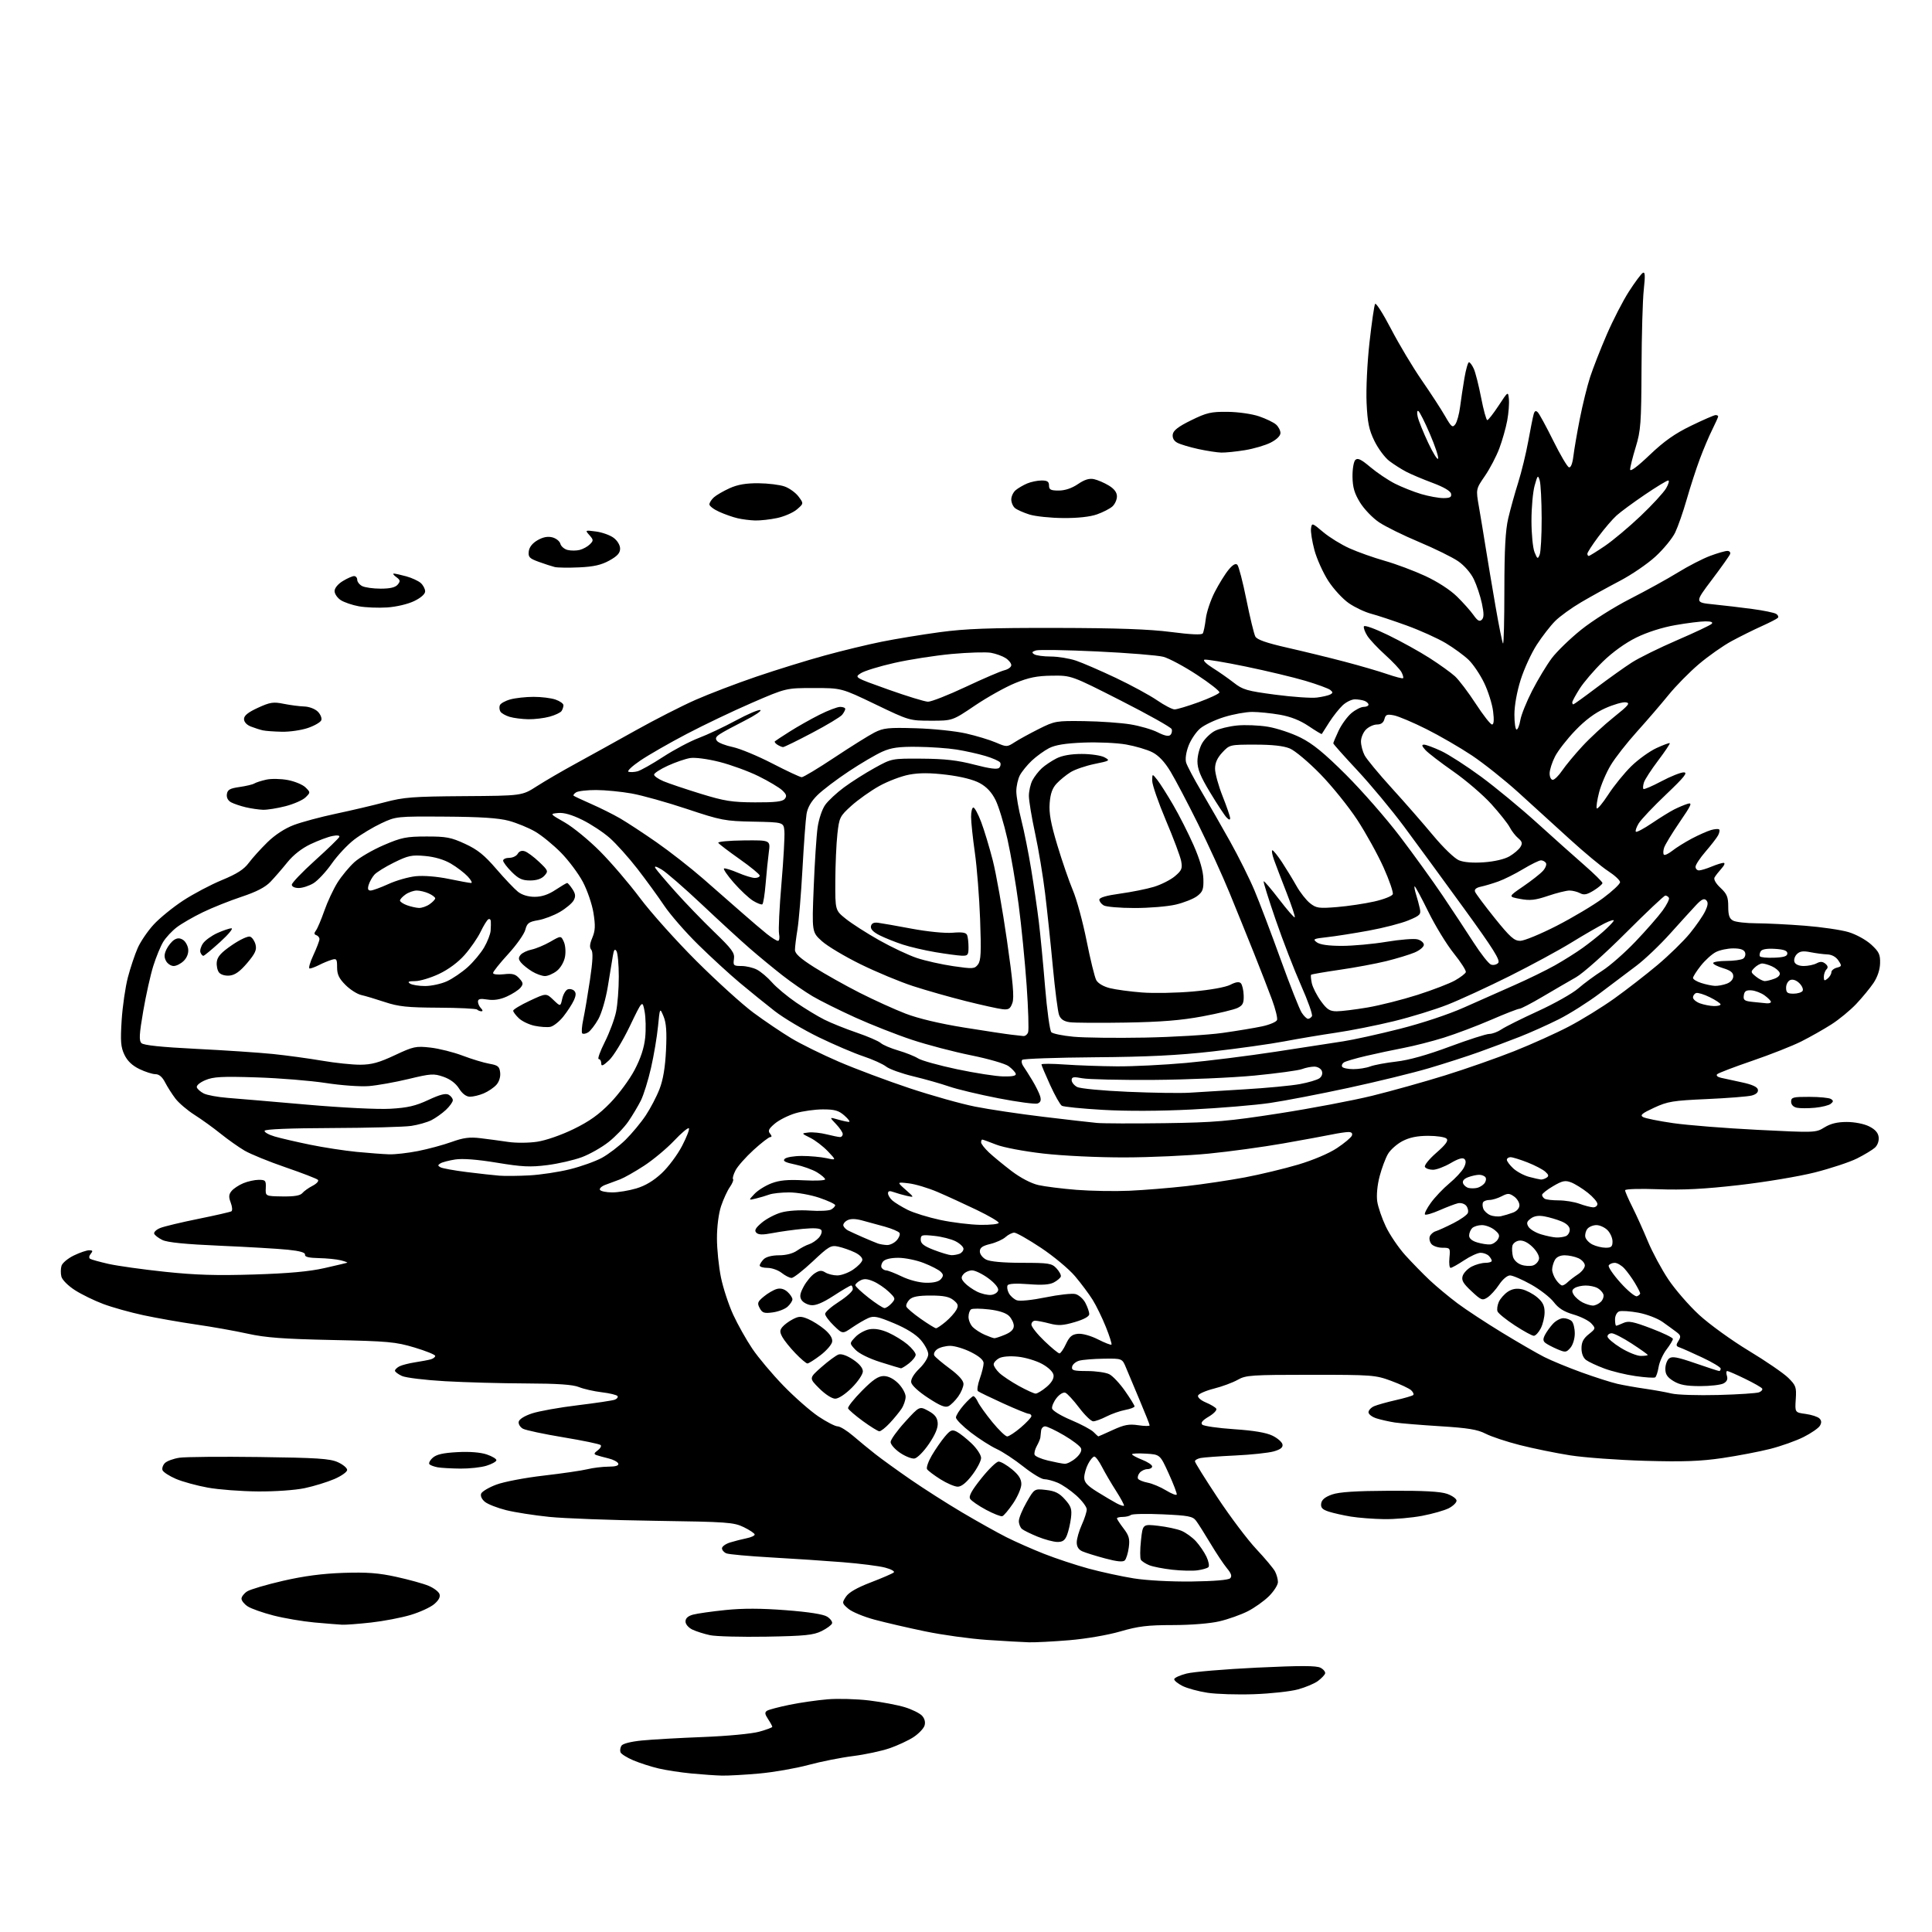<?xml version="1.0" encoding="UTF-8" standalone="no"?>
<svg 
  version="1.1" 
  xmlns="http://www.w3.org/2000/svg" 
  xmlns:xlink="http://www.w3.org/1999/xlink" 
  xmlns:svg="http://www.w3.org/2000/svg"
  xmlns:rdf="http://www.w3.org/1999/02/22-rdf-syntax-ns#"
  xmlns:cc="http://creativecommons.org/ns#"
  xmlns:dc="http://purl.org/dc/elements/1.1/"
  viewBox="0 0 768 768"
  width="768"
  height="768"
>
<style>svg {background-color: white; }</style>"
<path stroke="none" fill="black" fill-rule="evenodd" d="M287.00,705.83C284.52,705.77 279.07,705.39 274.88,704.99C270.68,704.59 264.83,703.70 261.88,703.01C258.92,702.32 254.39,700.87 251.82,699.79C249.25,698.70 246.93,697.25 246.66,696.57C246.40,695.88 246.56,694.70 247.03,693.95C247.54,693.13 250.76,692.31 255.19,691.87C259.21,691.47 270.15,690.85 279.50,690.49C289.05,690.12 298.80,689.20 301.75,688.39C304.64,687.59 307.00,686.72 307.00,686.44C307.00,686.16 306.25,684.78 305.33,683.38C304.00,681.36 303.92,680.67 304.94,680.03C305.65,679.60 309.67,678.54 313.87,677.68C318.06,676.82 324.88,675.84 329.00,675.50C333.12,675.16 340.55,675.37 345.50,675.96C350.45,676.56 356.84,677.77 359.71,678.65C362.57,679.53 365.65,681.06 366.55,682.05C367.58,683.20 367.94,684.63 367.51,685.97C367.14,687.13 365.19,689.17 363.17,690.51C361.15,691.84 356.85,693.85 353.62,694.96C350.39,696.07 343.87,697.46 339.12,698.06C334.38,698.65 326.37,700.24 321.33,701.60C316.28,702.96 307.51,704.49 301.83,705.00C296.15,705.51 289.48,705.88 287.00,705.83zM498.50,673.47C491.90,673.70 483.57,673.45 480.00,672.90C476.43,672.36 471.97,671.14 470.09,670.21C468.22,669.27 466.72,668.05 466.77,667.50C466.81,666.95 469.02,665.94 471.68,665.26C474.33,664.58 486.91,663.52 499.64,662.91C517.14,662.08 523.30,662.09 524.95,662.97C526.14,663.61 526.95,664.64 526.75,665.26C526.54,665.87 525.26,667.21 523.90,668.22C522.55,669.24 518.97,670.74 515.97,671.56C512.96,672.38 505.10,673.24 498.50,673.47zM409.00,652.84C406.52,652.77 399.03,652.34 392.35,651.89C385.66,651.44 374.64,649.92 367.85,648.51C361.06,647.11 351.97,645.00 347.65,643.84C343.33,642.68 338.62,640.72 337.20,639.49C334.69,637.34 334.66,637.17 336.27,634.72C337.39,633.01 340.65,631.13 346.22,629.00C350.77,627.25 354.87,625.48 355.31,625.05C355.76,624.62 354.18,623.76 351.81,623.14C349.44,622.51 341.88,621.55 335.00,621.00C328.12,620.45 315.30,619.59 306.50,619.10C297.70,618.60 289.71,617.88 288.75,617.49C287.79,617.10 287.00,616.19 287.00,615.47C287.00,614.75 288.46,613.70 290.25,613.15C292.04,612.60 294.96,611.85 296.75,611.49C298.54,611.13 300.00,610.47 300.00,610.01C300.00,609.55 298.05,608.24 295.68,607.08C291.64,605.13 289.25,604.96 260.30,604.54C243.22,604.30 224.35,603.60 218.37,602.99C212.39,602.38 204.66,601.18 201.19,600.31C197.72,599.44 193.94,597.96 192.78,597.02C191.52,596.01 190.91,594.68 191.26,593.75C191.59,592.90 194.32,591.27 197.33,590.15C200.34,589.02 208.81,587.41 216.15,586.57C223.49,585.72 231.30,584.58 233.50,584.04C235.70,583.49 239.45,583.04 241.83,583.02C244.76,583.01 246.04,582.61 245.77,581.80C245.54,581.13 243.82,580.21 241.93,579.75C240.04,579.29 237.87,578.70 237.10,578.43C236.00,578.05 236.11,577.64 237.59,576.55C238.64,575.79 239.17,574.83 238.76,574.43C238.35,574.02 231.70,572.64 223.97,571.36C216.24,570.08 209.01,568.54 207.90,567.95C206.79,567.35 206.02,566.11 206.19,565.18C206.38,564.17 208.49,562.84 211.50,561.85C214.25,560.94 222.42,559.48 229.65,558.61C236.88,557.73 243.52,556.74 244.39,556.40C245.27,556.07 245.76,555.42 245.48,554.97C245.20,554.51 242.39,553.83 239.23,553.45C236.08,553.07 231.98,552.14 230.13,551.38C227.72,550.40 221.70,549.98 209.13,549.94C199.43,549.91 184.97,549.51 177.00,549.06C169.03,548.61 161.26,547.67 159.75,546.96C158.24,546.26 157.00,545.32 157.00,544.87C157.00,544.43 157.79,543.66 158.75,543.15C159.71,542.65 162.53,541.92 165.00,541.54C167.47,541.16 170.29,540.63 171.25,540.36C172.21,540.09 173.00,539.47 173.00,538.99C173.00,538.51 169.29,537.01 164.75,535.65C157.25,533.41 154.29,533.14 132.00,532.67C112.68,532.26 105.60,531.74 98.50,530.17C93.55,529.07 84.33,527.43 78.00,526.52C71.67,525.60 62.23,523.94 57.00,522.82C51.77,521.70 44.59,519.69 41.03,518.35C37.47,517.02 32.40,514.54 29.77,512.85C27.07,511.12 24.73,508.77 24.40,507.46C24.08,506.19 24.11,504.24 24.46,503.14C24.81,502.04 27.01,500.20 29.36,499.07C31.71,497.93 34.44,497.00 35.44,497.00C36.88,497.00 37.01,497.28 36.07,498.41C35.38,499.24 35.29,500.06 35.84,500.40C36.35,500.72 39.63,501.62 43.13,502.42C46.64,503.21 56.70,504.62 65.50,505.55C77.74,506.85 86.09,507.10 101.00,506.63C114.77,506.20 123.00,505.45 129.00,504.08C133.68,503.02 137.72,502.06 138.00,501.96C138.28,501.85 137.15,501.42 135.50,501.00C133.85,500.58 129.91,500.18 126.75,500.12C122.75,500.04 121.08,499.62 121.25,498.76C121.42,497.91 119.25,497.28 114.50,496.79C110.65,496.39 98.49,495.68 87.49,495.20C73.80,494.61 66.56,493.89 64.56,492.92C62.96,492.14 61.48,491.00 61.29,490.39C61.09,489.77 62.18,488.76 63.71,488.14C65.25,487.52 72.05,485.89 78.82,484.52C85.60,483.15 91.53,481.79 91.99,481.51C92.45,481.22 92.33,479.68 91.72,478.08C90.85,475.78 90.93,474.79 92.06,473.43C92.85,472.47 94.95,471.08 96.72,470.35C98.49,469.61 101.25,469.00 102.87,469.00C105.53,469.00 105.78,469.29 105.65,472.25C105.50,475.50 105.50,475.50 112.25,475.60C116.95,475.67 119.36,475.27 120.18,474.28C120.83,473.50 122.68,472.18 124.29,471.35C125.91,470.51 126.84,469.45 126.36,468.99C125.89,468.53 120.11,466.30 113.51,464.03C106.92,461.77 99.59,458.78 97.22,457.39C94.85,456.00 90.57,452.97 87.70,450.66C84.84,448.35 80.17,444.98 77.33,443.18C74.48,441.37 71.06,438.45 69.72,436.69C68.39,434.94 66.54,432.04 65.62,430.25C64.52,428.10 63.22,427.00 61.79,427.00C60.60,427.00 57.73,426.08 55.41,424.96C52.54,423.57 50.63,421.74 49.45,419.26C48.01,416.21 47.83,413.94 48.36,405.55C48.72,400.02 49.83,392.35 50.84,388.50C51.85,384.65 53.61,379.40 54.75,376.82C55.89,374.25 58.75,370.06 61.10,367.51C63.45,364.96 68.69,360.69 72.74,358.03C76.79,355.37 83.75,351.69 88.21,349.85C94.20,347.38 96.98,345.60 98.90,343.00C100.33,341.08 103.67,337.38 106.31,334.80C109.33,331.85 113.24,329.30 116.81,327.95C119.94,326.77 127.45,324.75 133.50,323.47C139.55,322.19 148.32,320.13 153.00,318.89C160.52,316.90 164.14,316.62 184.50,316.48C207.50,316.33 207.50,316.33 213.40,312.54C216.64,310.46 223.61,306.40 228.90,303.52C234.18,300.64 244.80,294.75 252.50,290.45C260.20,286.14 270.95,280.65 276.39,278.25C281.82,275.85 292.76,271.67 300.69,268.97C308.62,266.27 320.82,262.49 327.81,260.58C334.79,258.66 345.00,256.19 350.50,255.09C356.00,253.98 366.35,252.28 373.50,251.31C383.85,249.91 393.32,249.56 420.00,249.61C444.21,249.66 456.83,250.11 465.50,251.23C473.35,252.25 477.72,252.44 478.12,251.79C478.47,251.24 479.00,248.63 479.32,245.98C479.63,243.33 481.24,238.54 482.89,235.33C484.54,232.13 487.00,228.15 488.37,226.50C490.03,224.49 491.18,223.83 491.86,224.50C492.41,225.05 494.04,231.29 495.46,238.37C496.89,245.45 498.49,252.04 499.01,253.02C499.68,254.28 503.38,255.57 511.73,257.47C518.20,258.94 528.45,261.44 534.50,263.03C540.55,264.62 548.16,266.83 551.41,267.96C554.67,269.08 557.52,269.82 557.75,269.59C557.97,269.36 557.68,268.27 557.10,267.18C556.51,266.08 553.61,263.01 550.66,260.34C547.71,257.68 544.51,254.28 543.55,252.78C542.59,251.29 541.97,249.59 542.17,249.00C542.37,248.39 546.52,249.89 551.85,252.48C556.99,254.98 564.41,259.09 568.34,261.62C572.28,264.14 576.80,267.40 578.39,268.85C579.97,270.31 583.69,275.21 586.64,279.75C589.60,284.29 592.50,288.00 593.10,288.00C593.83,288.00 593.97,286.27 593.53,282.75C593.17,279.86 591.58,274.80 589.99,271.50C588.41,268.20 585.63,264.07 583.81,262.31C581.99,260.56 577.90,257.57 574.73,255.67C571.56,253.77 564.59,250.62 559.23,248.67C553.88,246.73 547.49,244.61 545.04,243.97C542.59,243.33 538.61,241.45 536.20,239.79C533.78,238.13 530.11,234.14 528.02,230.92C525.94,227.69 523.47,222.21 522.52,218.73C521.58,215.24 520.96,211.34 521.15,210.06C521.49,207.78 521.60,207.81 526.00,211.52C528.48,213.61 533.20,216.52 536.50,217.99C539.80,219.47 546.10,221.70 550.50,222.95C554.90,224.20 562.14,226.91 566.58,228.97C571.41,231.21 576.47,234.48 579.15,237.11C581.61,239.52 584.58,242.85 585.74,244.50C587.35,246.78 588.15,247.22 589.04,246.35C589.92,245.47 589.93,243.90 589.07,239.85C588.44,236.91 587.00,232.58 585.86,230.23C584.66,227.74 582.07,224.77 579.63,223.09C577.33,221.51 570.35,218.08 564.12,215.46C557.89,212.85 550.71,209.31 548.17,207.60C545.64,205.90 542.25,202.37 540.64,199.76C538.40,196.11 537.71,193.75 537.64,189.53C537.60,186.50 538.10,183.50 538.76,182.84C539.68,181.92 541.03,182.56 544.75,185.69C547.39,187.92 551.79,190.87 554.52,192.26C557.26,193.64 561.94,195.50 564.93,196.39C567.92,197.27 571.89,198.00 573.75,198.00C576.42,198.00 577.08,197.63 576.82,196.28C576.61,195.19 573.94,193.62 569.49,191.96C565.65,190.53 560.92,188.54 559.00,187.53C557.08,186.53 554.05,184.60 552.27,183.25C550.50,181.90 547.84,178.33 546.37,175.32C544.19,170.86 543.61,168.05 543.24,160.17C542.99,154.70 543.49,144.27 544.39,136.16C545.27,128.28 546.28,121.36 546.62,120.80C546.97,120.24 549.82,124.72 552.97,130.77C556.11,136.81 561.59,145.97 565.15,151.13C568.71,156.28 572.90,162.71 574.45,165.42C576.95,169.77 577.42,170.14 578.51,168.65C579.19,167.72 580.05,164.61 580.41,161.73C580.78,158.85 581.56,153.69 582.14,150.25C582.73,146.81 583.54,144.00 583.94,144.00C584.35,144.00 585.21,145.17 585.86,146.60C586.51,148.02 587.82,153.20 588.77,158.09C589.72,162.99 590.82,166.99 591.22,167.00C591.61,167.00 593.64,164.41 595.72,161.25C599.50,155.50 599.50,155.50 599.81,158.70C599.98,160.46 599.68,164.29 599.14,167.20C598.60,170.12 597.19,175.08 596.01,178.23C594.83,181.39 592.25,186.32 590.27,189.20C586.67,194.44 586.67,194.44 587.90,201.47C588.57,205.34 589.77,212.55 590.55,217.50C591.34,222.45 593.10,232.98 594.47,240.89C595.84,248.81 597.19,255.52 597.48,255.81C597.77,256.10 598.01,246.47 598.01,234.42C598.03,218.32 598.43,210.78 599.56,206.00C600.40,202.43 602.16,196.07 603.49,191.87C604.81,187.68 606.62,180.25 607.51,175.37C608.39,170.49 609.36,165.67 609.66,164.65C610.05,163.31 610.50,163.10 611.30,163.90C611.90,164.50 614.67,169.59 617.45,175.20C620.23,180.81 623.03,185.57 623.68,185.76C624.42,185.99 625.08,184.33 625.45,181.31C625.77,178.66 626.92,171.97 628.01,166.44C629.10,160.91 630.93,153.48 632.08,149.94C633.23,146.40 636.21,138.78 638.71,133.00C641.21,127.22 645.17,119.52 647.53,115.87C649.88,112.22 652.35,108.90 653.02,108.49C653.95,107.91 654.04,109.43 653.43,115.12C652.98,119.18 652.58,133.30 652.53,146.50C652.44,168.28 652.23,171.17 650.22,177.74C649.00,181.72 648.00,185.72 648.00,186.62C648.00,187.65 650.89,185.51 655.75,180.87C661.50,175.39 665.75,172.38 672.23,169.24C677.03,166.91 681.42,165.00 681.98,165.00C682.54,165.00 683.00,165.24 683.00,165.53C683.00,165.83 681.94,168.19 680.65,170.78C679.35,173.38 677.12,178.65 675.69,182.50C674.25,186.35 671.92,193.55 670.50,198.50C669.09,203.45 667.01,209.39 665.90,211.70C664.78,214.02 661.28,218.29 658.11,221.20C654.95,224.12 648.56,228.48 643.93,230.90C639.29,233.33 632.37,237.14 628.55,239.39C624.73,241.63 620.06,245.00 618.18,246.89C616.30,248.77 613.01,253.02 610.87,256.33C608.73,259.64 605.86,265.89 604.49,270.22C603.00,274.94 602.00,280.49 602.00,284.05C602.00,287.32 602.39,290.00 602.87,290.00C603.35,290.00 604.02,288.31 604.36,286.25C604.70,284.19 606.83,278.90 609.09,274.50C611.36,270.10 614.85,264.32 616.85,261.65C618.86,258.98 624.10,253.90 628.50,250.36C632.91,246.80 641.68,241.27 648.06,238.02C654.42,234.77 662.96,230.06 667.04,227.54C671.11,225.03 676.84,222.08 679.76,220.99C682.68,219.89 685.78,219.00 686.64,219.00C687.51,219.00 688.00,219.57 687.73,220.26C687.47,220.95 684.20,225.56 680.46,230.51C673.68,239.50 673.68,239.50 681.09,240.25C685.16,240.66 692.13,241.48 696.57,242.08C701.00,242.67 705.26,243.55 706.04,244.02C706.81,244.50 707.11,245.22 706.71,245.62C706.31,246.02 703.40,247.52 700.24,248.94C697.08,250.36 691.73,253.02 688.34,254.85C684.96,256.68 679.11,260.79 675.34,263.99C671.58,267.18 666.11,272.74 663.20,276.34C660.28,279.94 654.65,286.48 650.70,290.86C646.74,295.25 642.05,301.23 640.29,304.17C638.52,307.10 636.44,311.98 635.66,315.00C634.88,318.02 634.46,320.87 634.73,321.33C634.99,321.78 637.07,319.31 639.33,315.83C641.59,312.35 645.69,307.30 648.44,304.60C651.19,301.91 655.68,298.67 658.43,297.39C661.17,296.12 663.57,295.24 663.76,295.42C663.94,295.61 661.87,298.71 659.14,302.32C656.41,305.93 653.87,309.84 653.50,311.01C653.12,312.19 653.03,313.37 653.29,313.63C653.56,313.89 656.79,312.51 660.47,310.55C664.15,308.60 668.14,307.01 669.33,307.03C671.03,307.04 669.52,308.93 662.32,315.78C657.27,320.57 652.37,325.75 651.43,327.28C650.50,328.81 649.98,330.31 650.29,330.62C650.59,330.93 653.47,329.40 656.67,327.23C659.88,325.06 663.85,322.61 665.50,321.77C667.15,320.94 669.55,319.93 670.83,319.53C672.84,318.91 672.40,319.93 667.67,326.83C664.65,331.24 661.87,335.82 661.50,337.00C661.12,338.18 661.09,339.42 661.43,339.76C661.76,340.09 663.26,339.38 664.77,338.19C666.27,336.99 669.75,334.82 672.49,333.36C675.24,331.91 678.69,330.38 680.17,329.95C681.64,329.53 683.09,329.43 683.39,329.72C683.69,330.02 683.49,331.08 682.96,332.08C682.42,333.08 680.19,335.97 677.99,338.51C675.80,341.05 674.00,343.77 674.00,344.56C674.00,345.35 674.62,346.00 675.38,346.00C676.14,346.00 678.37,345.32 680.35,344.50C682.32,343.68 684.48,343.00 685.14,343.00C685.84,343.00 685.50,343.95 684.32,345.25C683.21,346.49 681.97,348.07 681.57,348.78C681.13,349.56 682.04,351.17 683.92,352.93C686.49,355.33 687.00,356.56 687.00,360.37C687.00,363.85 687.46,365.17 688.93,365.96C690.00,366.53 694.16,367.01 698.18,367.02C702.21,367.04 710.90,367.47 717.50,367.99C724.10,368.51 731.90,369.65 734.83,370.53C737.83,371.43 741.77,373.60 743.82,375.47C746.94,378.34 747.46,379.41 747.36,382.92C747.30,385.50 746.32,388.40 744.74,390.76C743.35,392.82 740.26,396.57 737.86,399.11C735.46,401.64 731.02,405.30 728.00,407.22C724.98,409.15 719.61,412.19 716.08,413.97C712.55,415.75 703.77,419.21 696.58,421.67C689.39,424.13 683.10,426.53 682.61,427.01C682.09,427.52 682.72,428.12 684.11,428.44C685.42,428.74 689.20,429.56 692.49,430.26C696.51,431.12 698.58,432.07 698.79,433.15C698.99,434.20 698.13,435.02 696.30,435.50C694.76,435.90 686.75,436.53 678.50,436.90C664.98,437.50 662.91,437.84 657.50,440.35C652.69,442.58 651.83,443.31 653.14,444.05C654.04,444.56 659.44,445.65 665.14,446.47C670.84,447.29 685.91,448.49 698.64,449.13C721.58,450.29 721.80,450.28 725.26,448.15C727.69,446.65 730.35,446.00 734.12,446.00C737.24,446.00 740.97,446.74 743.00,447.75C745.42,448.96 746.59,450.29 746.80,452.05C746.97,453.55 746.35,455.27 745.30,456.22C744.31,457.11 741.11,459.04 738.19,460.51C735.26,461.97 727.71,464.47 721.39,466.07C715.08,467.66 701.50,469.93 691.21,471.10C677.45,472.67 668.99,473.10 659.25,472.74C651.68,472.46 646.00,472.64 646.00,473.16C646.00,473.65 647.29,476.63 648.88,479.78C650.46,482.93 653.23,489.05 655.03,493.40C656.83,497.74 660.51,504.58 663.20,508.60C665.89,512.62 671.40,518.97 675.46,522.71C679.52,526.44 688.39,532.85 695.17,536.95C701.95,541.04 709.00,545.88 710.84,547.69C713.92,550.73 714.16,551.40 713.84,556.23C713.50,561.48 713.50,561.48 717.77,562.06C720.12,562.38 722.58,563.18 723.25,563.85C724.10,564.70 724.16,565.56 723.43,566.78C722.86,567.72 719.95,569.73 716.95,571.24C713.95,572.75 707.99,574.87 703.69,575.96C699.40,577.05 690.85,578.69 684.69,579.60C675.96,580.88 669.21,581.13 654.00,580.70C643.27,580.39 629.84,579.41 624.15,578.52C618.46,577.62 609.49,575.79 604.21,574.45C598.93,573.11 592.79,571.07 590.56,569.92C587.35,568.26 583.57,567.64 572.50,566.95C564.80,566.47 556.70,565.80 554.50,565.47C552.30,565.13 549.04,564.41 547.25,563.85C545.46,563.30 544.00,562.20 544.00,561.40C544.00,560.61 545.01,559.52 546.25,558.98C547.49,558.45 551.36,557.36 554.85,556.57C558.35,555.78 561.47,554.86 561.79,554.54C562.12,554.22 561.73,553.36 560.94,552.63C560.15,551.91 556.58,550.23 553.00,548.91C546.76,546.60 545.47,546.50 521.00,546.50C497.38,546.51 495.24,546.65 492.00,548.50C490.07,549.59 485.83,551.17 482.57,551.99C479.31,552.82 476.46,554.07 476.24,554.76C476.00,555.48 477.36,556.67 479.34,557.50C481.28,558.31 483.15,559.43 483.49,559.98C483.83,560.54 482.49,561.96 480.49,563.14C477.99,564.61 477.19,565.59 477.91,566.31C478.48,566.88 484.17,567.70 490.55,568.13C498.34,568.65 503.35,569.49 505.82,570.70C507.85,571.69 509.64,573.26 509.81,574.19C510.03,575.39 509.04,576.18 506.31,576.96C504.21,577.55 497.32,578.29 491.00,578.58C484.68,578.88 478.49,579.33 477.25,579.58C476.01,579.83 475.00,580.42 475.00,580.90C475.00,581.37 479.07,587.90 484.05,595.41C489.02,602.92 495.93,612.09 499.40,615.78C502.87,619.48 506.22,623.48 506.85,624.68C507.48,625.89 508.00,627.78 508.00,628.90C508.00,630.02 506.41,632.52 504.47,634.47C502.52,636.41 498.71,639.13 495.99,640.51C493.26,641.89 488.22,643.68 484.77,644.49C481.06,645.37 473.51,645.98 466.27,645.99C456.18,646.00 452.50,646.44 445.31,648.53C440.31,649.98 431.66,651.46 425.04,652.01C418.69,652.54 411.48,652.91 409.00,652.84zM304.63,650.60C294.66,650.77 284.58,650.51 282.24,650.01C279.90,649.51 276.75,648.51 275.24,647.79C273.67,647.03 272.50,645.66 272.50,644.56C272.50,643.28 273.49,642.38 275.50,641.84C277.15,641.39 282.95,640.57 288.39,640.01C295.27,639.30 302.60,639.32 312.39,640.08C321.50,640.78 327.32,641.69 328.81,642.65C330.08,643.46 330.96,644.66 330.76,645.31C330.56,645.97 328.68,647.35 326.58,648.39C323.36,649.98 319.97,650.33 304.63,650.60zM136.00,645.85C134.62,645.78 129.68,645.38 125.00,644.96C120.33,644.53 113.00,643.29 108.72,642.19C104.44,641.09 99.83,639.46 98.47,638.57C97.11,637.68 96.00,636.30 96.00,635.50C96.00,634.70 97.01,633.40 98.25,632.60C99.49,631.81 105.90,629.92 112.50,628.40C120.82,626.49 128.18,625.52 136.50,625.24C145.94,624.93 150.44,625.27 157.60,626.84C162.60,627.94 168.34,629.53 170.36,630.38C172.38,631.22 174.32,632.68 174.68,633.61C175.12,634.76 174.45,636.08 172.63,637.64C171.15,638.92 166.91,640.87 163.22,641.97C159.52,643.08 152.45,644.43 147.50,644.98C142.55,645.53 137.38,645.92 136.00,645.85zM473.70,628.67C482.52,628.56 488.32,628.08 489.01,627.39C489.81,626.59 489.47,625.50 487.72,623.39C486.40,621.80 483.44,617.35 481.14,613.50C478.84,609.65 476.28,605.60 475.44,604.50C474.12,602.76 472.38,602.43 462.21,601.97C455.77,601.68 450.07,601.79 449.55,602.22C449.03,602.65 447.57,603.00 446.30,603.00C445.04,603.00 444.00,603.26 444.00,603.57C444.00,603.88 445.18,605.68 446.63,607.58C448.81,610.43 449.16,611.74 448.71,615.14C448.41,617.39 447.69,619.71 447.12,620.28C446.40,621.00 443.98,620.76 439.29,619.50C435.56,618.50 431.49,617.23 430.25,616.68C428.74,616.01 428.01,614.82 428.02,613.09C428.03,611.67 428.93,608.54 430.02,606.14C431.11,603.74 432.00,600.98 432.00,600.01C432.00,599.03 430.15,596.56 427.89,594.52C425.63,592.48 422.27,590.17 420.42,589.40C418.58,588.63 416.18,588.00 415.09,588.00C414.00,588.00 410.28,585.74 406.81,582.99C403.34,580.23 398.56,577.08 396.18,575.99C393.81,574.90 389.20,571.96 385.93,569.45C382.67,566.94 380.00,564.25 380.00,563.48C380.00,562.70 381.40,560.48 383.10,558.53C384.81,556.59 386.54,555.00 386.94,555.00C387.35,555.00 388.14,556.01 388.71,557.25C389.27,558.49 391.84,562.09 394.42,565.25C397.00,568.41 399.68,571.00 400.37,571.00C401.07,571.00 403.52,569.39 405.82,567.42C408.12,565.45 410.00,563.43 410.00,562.92C410.00,562.41 409.51,562.00 408.92,562.00C408.33,562.00 403.72,560.12 398.67,557.82C393.63,555.52 389.15,553.35 388.73,553.00C388.31,552.65 388.64,550.42 389.48,548.05C390.32,545.69 391.00,542.91 391.00,541.89C391.00,540.67 389.30,539.17 386.03,537.52C383.30,536.13 379.56,535.00 377.72,535.00C375.89,535.00 373.55,535.61 372.54,536.35C371.50,537.10 371.01,538.21 371.42,538.87C371.82,539.52 374.59,541.85 377.57,544.05C381.09,546.66 383.00,548.79 383.00,550.13C383.00,551.26 382.07,553.50 380.93,555.10C379.79,556.70 378.07,558.43 377.11,558.94C375.77,559.66 373.84,558.89 368.93,555.68C365.10,553.18 362.38,550.67 362.21,549.48C362.03,548.23 363.27,546.16 365.46,544.04C367.47,542.10 369.00,539.62 369.00,538.34C369.00,537.09 367.63,534.51 365.97,532.61C364.01,530.39 360.22,528.03 355.31,525.99C348.80,523.27 347.32,522.98 345.10,523.98C343.67,524.61 340.80,526.30 338.71,527.73C334.93,530.32 334.93,530.32 331.46,526.96C329.56,525.12 328.00,523.02 328.00,522.29C328.00,521.57 330.48,519.39 333.50,517.46C336.52,515.52 339.00,513.28 339.00,512.47C339.00,511.66 338.69,511.00 338.32,511.00C337.95,511.00 334.83,512.83 331.39,515.07C327.10,517.86 324.28,519.04 322.42,518.82C320.92,518.65 319.21,517.72 318.62,516.76C317.78,515.43 317.99,514.18 319.49,511.39C320.57,509.39 322.52,507.05 323.82,506.20C325.71,504.96 326.58,504.88 328.08,505.82C329.12,506.47 331.26,507.00 332.84,507.00C334.41,507.00 337.23,505.97 339.10,504.71C340.96,503.46 342.62,501.75 342.78,500.92C342.95,500.03 341.71,498.76 339.78,497.84C337.97,496.97 335.05,495.95 333.28,495.56C330.32,494.91 329.52,495.37 323.08,501.43C319.23,505.04 315.45,508.00 314.67,508.00C313.90,508.00 312.13,507.10 310.73,506.00C309.33,504.90 306.79,504.00 305.09,504.00C303.39,504.00 302.00,503.58 302.00,503.07C302.00,502.56 302.71,501.44 303.57,500.57C304.54,499.61 306.89,499.00 309.67,499.00C312.47,499.00 315.20,498.29 316.85,497.13C318.31,496.10 320.45,494.97 321.62,494.61C322.78,494.24 324.51,493.09 325.47,492.04C326.42,490.99 326.88,489.62 326.50,488.99C326.02,488.23 323.65,488.07 319.15,488.49C315.49,488.84 310.09,489.59 307.14,490.16C303.18,490.92 301.49,490.88 300.64,490.01C299.78,489.12 300.31,488.15 302.84,486.02C304.67,484.48 308.16,482.65 310.60,481.97C313.17,481.25 317.89,480.94 321.89,481.22C325.67,481.49 329.49,481.31 330.38,480.81C331.27,480.31 332.00,479.53 332.00,479.09C332.00,478.64 329.16,477.31 325.68,476.13C322.20,474.96 316.84,474.00 313.74,474.00C310.66,474.00 307.09,474.38 305.82,474.85C304.54,475.32 302.15,476.03 300.50,476.43C297.50,477.16 297.50,477.16 299.90,474.61C301.22,473.20 304.25,471.31 306.63,470.40C309.86,469.16 313.10,468.86 319.48,469.19C324.16,469.44 328.00,469.27 328.00,468.81C328.00,468.35 326.55,467.09 324.78,466.01C323.00,464.93 319.13,463.55 316.17,462.93C312.09,462.09 311.07,461.53 311.94,460.66C312.58,460.02 315.66,459.50 318.80,459.51C321.93,459.51 326.30,459.91 328.50,460.38C332.50,461.25 332.50,461.25 329.09,457.66C327.22,455.69 324.07,453.28 322.09,452.30C318.50,450.52 318.50,450.52 321.40,450.18C323.00,449.99 326.23,450.32 328.59,450.92C330.95,451.51 333.36,452.00 333.94,452.00C334.52,452.00 335.00,451.46 335.00,450.80C335.00,450.15 333.80,448.36 332.33,446.83C329.67,444.04 329.67,444.04 333.08,445.02C334.95,445.56 336.94,445.99 337.49,445.97C338.05,445.95 337.24,444.83 335.69,443.47C333.40,441.45 331.83,441.00 327.13,441.00C323.96,441.00 319.05,441.69 316.23,442.52C313.41,443.36 309.71,445.21 308.02,446.64C305.59,448.68 305.18,449.52 306.09,450.61C306.83,451.50 306.87,452.00 306.20,452.00C305.63,452.00 302.63,454.32 299.53,457.15C296.43,459.98 293.21,463.62 292.38,465.24C291.54,466.86 291.10,468.43 291.40,468.73C291.70,469.03 291.12,470.45 290.12,471.89C289.12,473.32 287.56,476.72 286.65,479.43C285.67,482.34 285.00,487.57 285.00,492.22C285.00,496.55 285.72,503.55 286.59,507.79C287.46,512.03 289.66,518.70 291.46,522.62C293.27,526.54 296.68,532.61 299.05,536.12C301.41,539.63 306.98,546.25 311.42,550.83C315.86,555.41 322.14,560.92 325.36,563.08C328.59,565.24 332.01,567.00 332.97,567.00C333.93,567.00 336.69,568.70 339.11,570.77C341.52,572.84 345.52,576.13 348.00,578.07C350.48,580.02 356.77,584.56 362.00,588.17C367.23,591.78 376.45,597.66 382.50,601.24C388.55,604.82 396.43,609.22 400.00,611.03C403.57,612.83 410.32,615.82 415.00,617.66C419.68,619.51 427.62,622.14 432.67,623.52C437.71,624.89 445.81,626.65 450.67,627.43C455.82,628.25 465.41,628.77 473.70,628.67zM476.00,624.23C474.07,624.50 469.57,624.39 466.00,623.99C462.43,623.59 458.31,622.79 456.85,622.20C455.39,621.61 453.89,620.63 453.52,620.03C453.15,619.43 453.16,615.99 453.55,612.39C454.25,605.83 454.25,605.83 460.38,606.53C463.74,606.91 467.90,607.80 469.61,608.50C471.32,609.20 473.90,611.06 475.36,612.63C476.81,614.20 478.72,616.99 479.60,618.84C480.47,620.69 480.81,622.56 480.35,622.98C479.88,623.41 477.93,623.97 476.00,624.23zM420.27,612.95C418.75,612.92 415.25,611.98 412.51,610.87C409.76,609.75 406.95,608.37 406.26,607.80C405.57,607.22 405.00,605.80 405.01,604.63C405.01,603.46 406.40,600.08 408.10,597.13C411.18,591.76 411.18,591.76 415.81,592.28C419.40,592.69 421.09,593.53 423.33,596.04C425.80,598.81 426.15,599.89 425.73,603.39C425.45,605.65 424.74,608.74 424.14,610.25C423.31,612.35 422.40,612.99 420.27,612.95zM550.16,603.88C545.95,603.82 540.02,603.36 537.00,602.87C533.98,602.37 530.01,601.48 528.19,600.89C525.63,600.05 524.95,599.32 525.19,597.65C525.41,596.16 526.73,595.07 529.50,594.09C532.36,593.09 538.93,592.66 552.50,592.60C565.92,592.53 572.60,592.90 575.25,593.83C577.31,594.56 579.00,595.78 579.00,596.55C579.00,597.32 577.62,598.66 575.93,599.54C574.24,600.41 569.48,601.77 565.34,602.56C561.21,603.35 554.38,603.95 550.16,603.88zM398.43,602.71C397.84,602.90 394.94,601.75 391.97,600.17C389.01,598.58 386.17,596.63 385.66,595.83C384.99,594.77 386.18,592.58 390.08,587.69C393.01,584.01 396.11,581.00 396.97,581.00C397.84,581.00 400.22,582.38 402.27,584.07C404.96,586.29 406.00,587.93 406.00,589.96C406.00,591.51 404.54,594.93 402.75,597.58C400.96,600.22 399.02,602.53 398.43,602.71zM446.79,598.55C447.00,598.34 445.58,595.68 443.64,592.64C441.69,589.61 439.17,585.29 438.03,583.06C436.89,580.83 435.53,579.00 435.01,579.00C434.48,579.00 433.36,580.33 432.53,581.95C431.69,583.57 431.00,586.01 431.00,587.36C431.00,589.26 432.22,590.58 436.25,593.08C439.14,594.87 442.60,596.92 443.95,597.63C445.30,598.34 446.58,598.75 446.79,598.55zM467.77,594.11C467.92,593.70 466.49,589.94 464.59,585.77C461.14,578.19 461.14,578.19 455.57,577.85C452.50,577.66 450.00,577.77 450.00,578.10C450.00,578.43 451.80,579.40 454.00,580.27C456.20,581.13 458.00,582.33 458.00,582.92C458.00,583.51 457.16,584.00 456.12,584.00C455.09,584.00 453.70,584.66 453.04,585.46C452.37,586.26 452.09,587.33 452.40,587.84C452.72,588.35 454.45,589.05 456.24,589.39C458.03,589.73 461.30,591.10 463.50,592.44C465.70,593.78 467.62,594.53 467.77,594.11zM102.50,592.87C95.90,592.82 86.94,592.14 82.59,591.35C78.24,590.56 72.54,589.00 69.91,587.87C67.29,586.74 64.91,585.19 64.61,584.44C64.32,583.68 64.75,582.40 65.55,581.59C66.36,580.78 68.96,579.83 71.32,579.47C73.69,579.12 87.97,578.99 103.06,579.19C126.02,579.49 131.11,579.82 134.25,581.22C136.31,582.14 138.00,583.54 138.00,584.33C138.00,585.11 135.70,586.74 132.89,587.95C130.08,589.16 124.79,590.78 121.14,591.56C117.34,592.36 109.38,592.93 102.50,592.87zM380.70,590.98C379.49,590.97 376.40,589.65 373.84,588.04C371.28,586.43 368.89,584.62 368.52,584.03C368.15,583.43 369.00,580.97 370.41,578.56C371.83,576.15 374.15,572.79 375.57,571.10C377.81,568.44 378.46,568.17 380.33,569.13C381.52,569.74 384.19,571.85 386.25,573.82C388.31,575.79 390.00,578.37 390.00,579.56C390.00,580.74 388.40,583.80 386.45,586.36C384.11,589.43 382.16,590.99 380.70,590.98zM183.00,583.79C179.43,583.75 175.38,583.53 174.00,583.28C172.62,583.03 171.15,582.50 170.73,582.09C170.30,581.69 170.87,580.52 171.99,579.51C173.48,578.16 176.08,577.56 181.76,577.25C186.66,576.98 190.97,577.32 193.50,578.17C195.70,578.91 197.42,579.96 197.32,580.50C197.23,581.05 195.43,582.03 193.32,582.67C191.22,583.32 186.57,583.82 183.00,583.79zM423.19,581.88C424.13,581.95 426.11,580.95 427.61,579.66C429.32,578.19 430.11,576.73 429.73,575.74C429.40,574.88 426.38,572.56 423.01,570.59C419.65,568.61 416.24,567.00 415.45,567.00C414.65,567.00 413.93,567.79 413.85,568.75C413.76,569.71 413.63,570.95 413.55,571.50C413.47,572.05 412.84,573.54 412.14,574.81C411.44,576.07 411.04,577.63 411.26,578.27C411.47,578.90 413.86,579.95 416.57,580.59C419.28,581.24 422.26,581.82 423.19,581.88zM363.50,579.78C362.40,579.93 359.81,578.90 357.75,577.49C355.69,576.08 354.01,574.16 354.03,573.21C354.05,572.27 356.64,568.67 359.78,565.22C365.50,558.94 365.50,558.94 369.00,560.83C371.60,562.24 372.56,563.46 372.75,565.61C372.91,567.58 371.80,570.25 369.25,574.00C367.14,577.09 364.62,579.62 363.50,579.78zM436.59,571.00C436.68,571.00 439.28,569.85 442.36,568.44C446.91,566.35 448.81,566.00 452.48,566.55C454.97,566.92 457.00,566.95 457.00,566.60C457.00,566.26 455.24,561.82 453.09,556.74C450.93,551.66 448.48,545.81 447.64,543.75C446.10,540.00 446.10,540.00 438.80,540.10C434.79,540.15 430.38,540.51 429.01,540.89C427.63,541.28 426.36,542.36 426.18,543.29C425.90,544.76 426.76,545.00 432.18,545.01C435.65,545.02 439.61,545.59 440.97,546.28C442.34,546.97 445.15,549.97 447.22,552.94C449.30,555.91 451.00,558.66 451.00,559.06C451.00,559.45 449.33,560.09 447.30,560.47C445.26,560.85 441.90,562.03 439.84,563.08C437.77,564.14 435.40,565.00 434.57,565.00C433.74,565.00 431.23,562.56 428.98,559.59C426.73,556.61 424.26,553.93 423.48,553.63C422.69,553.33 421.17,554.24 420.00,555.73C418.86,557.18 418.06,559.06 418.22,559.90C418.38,560.75 421.76,562.81 425.73,564.47C429.71,566.14 433.74,568.29 434.69,569.25C435.65,570.21 436.50,571.00 436.59,571.00zM349.55,568.96C348.97,568.93 346.02,567.10 343.00,564.90C339.98,562.69 337.33,560.41 337.13,559.84C336.93,559.26 339.39,556.14 342.60,552.90C347.01,548.44 349.13,547.00 351.30,547.00C353.12,547.00 355.21,548.06 357.08,549.92C358.68,551.53 360.00,553.91 360.00,555.20C360.00,556.50 359.26,558.67 358.35,560.03C357.44,561.39 355.33,563.96 353.65,565.75C351.98,567.54 350.13,568.98 349.55,568.96zM332.01,556.00C330.71,556.00 328.04,554.27 325.67,551.91C321.58,547.82 321.58,547.82 326.54,543.44C329.27,541.04 332.32,538.79 333.32,538.44C334.43,538.06 336.65,538.82 339.07,540.43C341.59,542.09 343.00,543.79 343.00,545.15C343.00,546.31 341.04,549.22 338.63,551.63C336.06,554.20 333.34,556.00 332.01,556.00zM683.00,554.53C690.98,554.32 698.28,553.84 699.24,553.47C700.20,553.10 700.76,552.42 700.48,551.97C700.21,551.52 697.14,549.77 693.66,548.08C690.19,546.39 687.01,545.00 686.60,545.00C686.20,545.00 686.14,545.87 686.48,546.94C686.90,548.27 686.47,549.21 685.11,549.94C684.02,550.52 679.84,551.00 675.82,551.00C670.29,550.99 667.71,550.51 665.25,549.01C662.79,547.51 662.00,546.33 662.00,544.14C662.00,542.55 662.66,540.70 663.47,540.03C664.65,539.05 666.70,539.42 673.88,541.90C678.80,543.61 683.09,545.00 683.41,545.00C683.73,545.00 684.00,544.57 684.00,544.04C684.00,543.51 680.74,541.54 676.75,539.67C672.76,537.79 668.70,535.99 667.73,535.65C666.22,535.14 666.14,534.74 667.20,533.05C668.26,531.35 668.15,530.82 666.48,529.55C665.39,528.72 662.88,526.89 660.90,525.49C658.91,524.08 654.60,522.43 651.27,521.81C647.96,521.20 644.51,520.97 643.62,521.31C642.72,521.66 642.00,523.06 642.00,524.47C642.00,525.86 642.20,527.00 642.45,527.00C642.70,527.00 644.00,526.50 645.33,525.90C647.34,524.98 649.23,525.35 656.38,528.07C661.12,529.87 665.00,531.75 665.00,532.24C665.00,532.73 663.85,534.64 662.45,536.47C661.05,538.31 659.64,541.44 659.32,543.43C658.99,545.42 658.38,547.27 657.95,547.53C657.52,547.80 654.01,547.57 650.16,547.02C646.30,546.48 640.73,545.12 637.77,544.01C634.80,542.91 631.54,541.39 630.52,540.64C629.36,539.79 628.67,538.04 628.67,535.98C628.67,533.54 629.42,532.08 631.54,530.39C634.33,528.16 634.36,528.05 632.58,526.09C631.57,524.98 628.39,523.38 625.50,522.54C621.71,521.44 619.53,520.07 617.65,517.61C616.22,515.73 612.15,512.58 608.61,510.60C605.07,508.62 601.31,507.00 600.26,507.00C599.15,507.00 597.31,508.56 595.92,510.66C594.59,512.67 592.51,514.96 591.30,515.75C589.27,517.07 588.80,516.89 584.93,513.27C581.60,510.17 580.89,508.93 581.44,507.18C581.83,505.97 583.44,504.31 585.02,503.49C586.60,502.67 589.05,502.00 590.45,502.00C591.85,502.00 593.00,501.64 593.00,501.20C593.00,500.76 592.46,499.86 591.80,499.20C591.14,498.54 589.68,498.00 588.55,498.00C587.42,498.01 584.48,499.35 582.00,501.00C579.52,502.65 577.12,503.99 576.64,504.00C576.17,504.00 575.96,502.20 576.17,500.00C576.54,496.10 576.48,496.00 573.40,496.00C571.66,496.00 569.69,495.33 569.01,494.51C568.33,493.69 568.04,492.33 568.37,491.49C568.69,490.65 569.75,489.72 570.73,489.43C571.70,489.14 574.85,487.71 577.72,486.25C580.59,484.80 583.18,482.96 583.49,482.18C583.79,481.39 583.49,480.09 582.83,479.29C582.16,478.49 580.69,478.05 579.56,478.31C578.43,478.57 575.15,479.82 572.27,481.08C569.40,482.34 566.78,483.11 566.45,482.78C566.12,482.45 567.18,480.36 568.80,478.12C570.41,475.89 573.71,472.42 576.12,470.42C578.53,468.42 581.10,465.66 581.84,464.28C582.75,462.57 582.85,461.45 582.16,460.76C581.46,460.06 579.70,460.57 576.64,462.37C574.17,463.81 571.01,465.00 569.63,465.00C568.25,465.00 566.81,464.51 566.44,463.90C566.06,463.28 568.03,460.82 570.95,458.27C574.76,454.93 575.84,453.44 575.02,452.62C574.40,452.00 571.11,451.50 567.70,451.51C563.37,451.52 560.29,452.15 557.50,453.61C555.30,454.76 552.70,457.06 551.73,458.73C550.75,460.40 549.26,464.41 548.41,467.63C547.50,471.10 547.12,475.16 547.47,477.57C547.80,479.81 549.34,484.31 550.89,487.57C552.44,490.83 555.91,495.95 558.60,498.94C561.30,501.92 565.69,506.42 568.37,508.94C571.05,511.45 576.00,515.56 579.37,518.09C582.74,520.61 590.72,525.85 597.10,529.74C603.48,533.63 611.02,537.99 613.86,539.43C616.70,540.87 623.40,543.63 628.76,545.57C634.12,547.51 640.52,549.55 642.99,550.11C645.45,550.66 650.40,551.54 653.99,552.05C657.57,552.57 662.30,553.42 664.50,553.95C666.70,554.48 675.02,554.74 683.00,554.53zM411.67,553.98C412.32,553.99 414.25,552.82 415.98,551.37C418.01,549.66 419.00,548.00 418.80,546.63C418.62,545.36 416.82,543.61 414.26,542.19C411.92,540.91 407.61,539.61 404.67,539.31C401.46,538.97 398.46,539.22 397.16,539.91C395.97,540.55 395.00,541.65 395.00,542.36C395.00,543.07 396.03,544.61 397.28,545.79C398.53,546.97 402.02,549.29 405.03,550.95C408.04,552.61 411.03,553.97 411.67,553.98zM358.12,543.92C357.78,543.87 354.10,542.76 349.95,541.45C345.45,540.03 341.45,538.04 340.03,536.53C337.65,534.00 337.65,534.00 339.99,531.52C341.27,530.15 343.78,528.76 345.56,528.42C347.71,528.02 350.25,528.46 353.15,529.75C355.54,530.81 358.96,532.92 360.75,534.43C362.54,535.94 364.00,537.78 364.00,538.52C364.00,539.25 362.81,540.79 361.37,541.93C359.92,543.07 358.45,543.96 358.12,543.92zM320.96,542.00C320.47,542.00 318.32,540.17 316.18,537.94C314.03,535.71 311.70,532.80 310.99,531.48C309.93,529.50 309.94,528.78 311.03,527.47C311.76,526.59 313.62,525.21 315.16,524.42C317.57,523.17 318.45,523.16 321.24,524.33C323.03,525.08 325.99,526.95 327.80,528.48C329.95,530.30 331.00,531.99 330.80,533.34C330.64,534.48 328.55,536.89 326.17,538.71C323.79,540.52 321.45,542.00 320.96,542.00zM652.25,539.00C653.76,539.00 655.00,538.83 655.00,538.62C655.00,538.41 652.16,536.38 648.68,534.12C645.20,531.85 641.60,530.00 640.68,530.00C639.76,530.00 639.00,530.57 639.00,531.27C639.00,531.97 641.36,534.00 644.25,535.77C647.13,537.55 650.73,539.00 652.25,539.00zM421.15,538.00C421.61,538.00 422.78,536.31 423.74,534.25C425.13,531.30 426.14,530.44 428.50,530.21C430.23,530.04 433.59,530.97 436.45,532.42C439.17,533.80 441.59,534.74 441.82,534.51C442.06,534.28 441.06,531.13 439.61,527.51C438.16,523.89 435.80,519.03 434.35,516.71C432.91,514.40 429.75,510.16 427.32,507.29C424.90,504.43 418.83,499.37 413.82,496.04C408.82,492.72 404.04,490.00 403.19,490.00C402.35,490.00 400.79,490.79 399.72,491.75C398.66,492.71 395.93,493.95 393.65,494.50C390.53,495.25 389.50,495.99 389.50,497.47C389.50,498.57 390.61,500.00 392.00,500.71C393.59,501.51 398.78,501.98 406.21,501.99C416.99,502.00 418.09,502.18 419.98,504.20C421.11,505.42 421.88,506.88 421.69,507.45C421.50,508.03 420.25,509.08 418.92,509.79C417.22,510.70 414.22,510.91 408.85,510.48C403.98,510.10 400.96,510.26 400.55,510.92C400.20,511.49 400.41,512.89 401.02,514.04C401.63,515.18 403.06,516.46 404.20,516.88C405.40,517.32 410.21,516.83 415.65,515.72C420.82,514.66 426.15,514.07 427.50,514.41C428.86,514.75 430.65,516.35 431.48,517.96C432.32,519.58 433.00,521.57 433.00,522.38C433.00,523.32 430.89,524.48 427.25,525.55C422.55,526.93 420.72,527.04 417.24,526.12C414.89,525.50 412.30,525.00 411.49,525.00C410.67,525.00 410.00,525.70 410.00,526.56C410.00,527.41 412.32,530.34 415.16,533.06C417.99,535.78 420.69,538.00 421.15,538.00zM624.25,535.78C622.61,537.66 622.27,537.69 619.00,536.30C617.08,535.48 614.95,534.35 614.27,533.80C613.35,533.04 613.32,532.25 614.15,530.64C614.75,529.47 616.17,527.49 617.30,526.25C618.43,525.01 620.31,524.00 621.47,524.00C622.64,524.00 624.14,524.54 624.80,525.20C625.46,525.86 626.00,528.06 626.00,530.09C626.00,532.17 625.24,534.65 624.25,535.78zM395.28,531.96C395.71,531.98 397.62,531.35 399.53,530.55C401.89,529.57 403.00,528.45 403.00,527.05C403.00,525.92 402.15,524.15 401.11,523.11C399.90,521.90 397.03,520.97 393.16,520.52C389.83,520.13 386.63,520.11 386.05,520.47C385.47,520.83 385.00,522.18 385.00,523.49C385.00,524.79 385.77,526.63 386.71,527.56C387.65,528.50 389.78,529.87 391.46,530.60C393.13,531.33 394.85,531.94 395.28,531.96zM609.72,531.00C609.04,531.00 605.64,529.14 602.16,526.87C598.68,524.60 595.59,522.09 595.29,521.30C594.98,520.52 595.23,518.80 595.82,517.49C596.42,516.18 598.04,514.37 599.41,513.46C601.13,512.34 602.89,512.04 604.98,512.50C606.67,512.87 609.39,514.30 611.02,515.67C613.27,517.56 614.00,519.03 614.00,521.64C614.00,523.54 613.31,526.43 612.47,528.05C611.64,529.67 610.39,531.00 609.72,531.00zM372.09,528.00C372.51,528.00 374.24,526.83 375.95,525.39C377.65,523.96 379.54,521.85 380.16,520.71C381.08,518.98 380.89,518.33 379.02,516.82C377.34,515.46 375.06,515.00 369.96,515.00C365.02,515.00 362.70,515.44 361.53,516.62C360.64,517.50 360.08,518.74 360.28,519.37C360.48,519.99 363.06,522.19 366.00,524.25C368.94,526.31 371.68,528.00 372.09,528.00zM307.18,521.70C303.78,522.16 303.02,521.91 301.99,519.99C300.93,518.01 301.13,517.46 303.65,515.38C305.22,514.08 307.53,512.74 308.79,512.39C310.29,511.98 311.76,512.38 313.04,513.54C314.12,514.51 315.00,515.85 315.00,516.50C315.00,517.15 314.13,518.47 313.08,519.43C312.02,520.39 309.36,521.41 307.18,521.70zM351.60,519.98C352.20,519.99 353.46,519.15 354.41,518.10C356.05,516.29 356.00,516.07 353.31,513.50C351.77,512.02 349.03,510.16 347.23,509.38C344.81,508.33 343.43,508.23 341.98,509.01C340.89,509.59 340.00,510.44 340.00,510.90C340.00,511.36 342.36,513.58 345.25,515.85C348.14,518.11 350.99,519.97 351.60,519.98zM633.18,518.99C634.10,518.99 635.55,518.31 636.39,517.47C637.23,516.63 637.66,515.27 637.34,514.44C637.02,513.62 635.95,512.51 634.95,511.97C633.95,511.44 631.86,511.01 630.32,511.02C628.77,511.02 626.83,511.46 626.00,511.99C624.84,512.72 624.75,513.35 625.60,514.72C626.20,515.70 627.78,517.06 629.10,517.74C630.42,518.41 632.26,518.98 633.18,518.99zM650.72,515.28C651.42,515.01 652.00,514.50 652.00,514.14C651.99,513.79 651.05,511.93 649.89,510.00C648.74,508.07 646.86,505.49 645.72,504.25C644.58,503.01 642.86,502.00 641.88,502.00C640.91,502.00 639.84,502.45 639.50,503.01C639.15,503.56 641.25,506.66 644.15,509.89C647.06,513.13 650.01,515.55 650.72,515.28zM393.99,514.75C395.36,514.61 396.62,513.77 396.79,512.87C396.98,511.90 395.39,509.99 392.85,508.12C390.52,506.41 387.62,505.00 386.43,505.00C385.23,505.00 383.68,505.68 382.98,506.52C381.95,507.76 382.04,508.38 383.44,509.93C384.38,510.97 386.58,512.54 388.32,513.41C390.07,514.29 392.62,514.89 393.99,514.75zM620.99,511.00C621.46,511.00 622.45,510.41 623.18,509.68C623.91,508.96 625.74,507.56 627.25,506.57C628.76,505.58 630.00,503.99 630.00,503.05C630.00,502.10 628.85,500.80 627.45,500.16C626.05,499.52 623.59,499.00 621.99,499.00C620.13,499.00 618.70,499.70 618.04,500.93C617.47,502.00 617.00,503.70 617.00,504.71C617.00,505.73 617.70,507.56 618.56,508.78C619.41,510.00 620.51,511.00 620.99,511.00zM368.13,509.92C371.17,509.97 373.20,509.47 374.04,508.45C375.10,507.18 375.07,506.65 373.91,505.52C373.14,504.76 370.12,503.20 367.21,502.07C364.31,500.93 359.75,500.00 357.09,500.00C354.07,500.00 351.79,500.55 351.04,501.46C350.37,502.26 350.12,503.38 350.47,503.96C350.83,504.53 351.65,505.01 352.31,505.01C352.96,505.02 355.75,506.11 358.50,507.43C361.41,508.84 365.43,509.88 368.13,509.92zM609.50,503.00C610.60,502.60 611.63,501.42 611.79,500.37C611.96,499.28 610.82,497.24 609.15,495.64C607.24,493.81 605.40,492.95 603.87,493.17C602.56,493.35 601.37,494.31 601.17,495.33C600.98,496.34 601.09,498.21 601.41,499.50C601.75,500.86 603.14,502.22 604.75,502.77C606.26,503.29 608.40,503.39 609.50,503.00zM378.17,498.95C379.09,498.98 380.55,498.73 381.42,498.39C382.29,498.06 383.00,497.17 383.00,496.42C383.00,495.67 381.60,494.33 379.89,493.44C378.18,492.56 374.35,491.58 371.39,491.28C366.43,490.76 366.00,490.88 366.00,492.79C366.00,494.36 367.26,495.34 371.25,496.88C374.14,497.99 377.25,498.92 378.17,498.95zM638.25,495.99C640.52,496.00 641.00,495.56 641.00,493.50C641.00,492.12 640.10,490.10 639.00,489.00C637.90,487.90 635.93,487.00 634.62,487.00C633.31,487.00 631.70,487.65 631.04,488.45C630.38,489.25 629.99,490.70 630.18,491.68C630.36,492.65 631.64,494.02 633.01,494.71C634.38,495.40 636.74,495.98 638.25,495.99zM352.60,494.92C353.75,494.96 355.48,494.13 356.44,493.06C357.41,492.00 357.91,490.67 357.56,490.10C357.22,489.54 354.58,488.42 351.72,487.61C348.85,486.80 344.74,485.68 342.60,485.12C339.94,484.42 338.08,484.42 336.79,485.11C335.74,485.68 335.05,486.64 335.25,487.25C335.45,487.86 336.27,488.69 337.06,489.11C337.85,489.52 340.52,490.74 343.00,491.83C345.48,492.91 348.18,494.03 349.00,494.32C349.82,494.61 351.44,494.88 352.60,494.92zM592.40,494.68C593.44,494.58 594.79,493.68 595.40,492.69C596.29,491.21 596.06,490.51 594.14,488.94C592.84,487.87 590.57,487.00 589.09,487.00C587.61,487.00 585.86,487.54 585.20,488.20C584.54,488.86 584.00,490.20 584.00,491.17C584.00,492.31 585.17,493.29 587.25,493.90C589.04,494.43 591.35,494.78 592.40,494.68zM618.67,491.92C619.86,491.97 621.55,491.73 622.42,491.39C623.29,491.06 624.00,489.91 624.00,488.84C624.00,487.59 622.84,486.41 620.75,485.54C618.96,484.79 615.92,483.89 614.00,483.54C611.60,483.09 609.87,483.36 608.50,484.39C606.89,485.59 606.72,486.24 607.61,487.69C608.22,488.68 610.47,490.03 612.61,490.67C614.75,491.32 617.48,491.88 618.67,491.92zM389.75,486.90C393.74,486.95 397.00,486.59 397.00,486.09C397.00,485.58 393.06,483.28 388.25,480.96C383.44,478.65 376.47,475.45 372.76,473.86C369.06,472.27 363.89,470.71 361.26,470.40C356.50,469.84 356.50,469.84 360.00,472.94C363.50,476.04 363.50,476.04 360.50,475.38C358.85,475.01 356.49,474.33 355.25,473.88C353.63,473.28 353.00,473.42 353.00,474.37C353.00,475.10 353.79,476.38 354.75,477.23C355.71,478.07 358.44,479.74 360.80,480.93C363.17,482.12 369.02,483.93 373.80,484.95C378.59,485.97 385.76,486.84 389.75,486.90zM596.71,483.45C597.92,483.19 600.06,482.55 601.46,482.02C602.99,481.43 604.00,480.27 604.00,479.08C604.00,478.00 603.03,476.44 601.85,475.61C599.96,474.29 599.36,474.28 596.90,475.55C595.36,476.35 593.20,477.00 592.11,477.00C591.01,477.00 589.87,477.41 589.56,477.91C589.25,478.41 589.28,479.57 589.64,480.49C589.99,481.41 591.23,482.56 592.39,483.04C593.55,483.52 595.49,483.71 596.71,483.45zM633.25,479.93C634.21,479.97 635.00,479.36 635.00,478.58C635.00,477.81 633.26,475.79 631.14,474.11C629.02,472.43 626.04,470.59 624.52,470.01C622.19,469.12 621.05,469.36 617.38,471.52C614.97,472.93 613.00,474.49 613.00,474.98C613.00,475.48 613.47,476.17 614.04,476.52C614.61,476.88 617.13,477.17 619.63,477.17C622.13,477.17 625.83,477.77 627.84,478.51C629.85,479.25 632.29,479.89 633.25,479.93zM243.38,474.00C245.72,474.00 250.02,473.29 252.94,472.42C256.50,471.37 259.83,469.37 263.05,466.36C265.69,463.89 269.34,459.00 271.15,455.49C272.97,451.99 274.18,448.85 273.84,448.51C273.50,448.17 270.83,450.41 267.92,453.50C265.00,456.58 259.66,461.03 256.05,463.39C252.45,465.74 248.15,468.18 246.50,468.81C244.85,469.43 242.24,470.41 240.69,470.97C239.14,471.54 238.16,472.45 238.50,473.00C238.84,473.55 241.03,474.00 243.38,474.00zM449.00,473.34C454.77,473.08 464.95,472.25 471.62,471.50C478.28,470.74 488.74,469.18 494.86,468.03C500.98,466.87 510.51,464.58 516.05,462.94C522.03,461.16 528.29,458.50 531.48,456.38C534.44,454.42 537.10,452.18 537.40,451.41C537.74,450.50 537.26,450.00 536.04,450.00C535.00,450.00 531.98,450.45 529.33,451.00C526.67,451.55 517.98,453.14 510.00,454.55C502.02,455.95 488.75,457.77 480.50,458.58C472.25,459.39 457.18,460.07 447.00,460.09C436.44,460.11 422.61,459.45 414.78,458.56C406.99,457.67 398.86,456.13 395.99,455.00C393.20,453.90 390.72,453.00 390.46,453.00C390.21,453.00 390.00,453.49 390.00,454.10C390.00,454.70 391.42,456.52 393.16,458.15C394.89,459.77 398.95,463.10 402.16,465.55C405.71,468.24 409.89,470.42 412.76,471.08C415.37,471.67 422.23,472.53 428.00,472.99C433.77,473.44 443.23,473.60 449.00,473.34zM587.22,472.19C588.16,471.97 589.44,471.18 590.05,470.44C590.67,469.69 590.88,468.62 590.53,468.04C590.17,467.47 589.04,467.00 588.01,467.00C586.97,467.00 584.98,467.44 583.58,467.97C581.93,468.60 581.24,469.45 581.60,470.41C581.92,471.22 582.92,472.05 583.84,472.24C584.75,472.44 586.27,472.42 587.22,472.19zM612.50,468.88C613.05,468.93 614.07,468.61 614.77,468.16C615.76,467.53 615.65,466.99 614.27,465.76C613.30,464.88 610.12,463.22 607.21,462.08C604.31,460.94 601.27,460.00 600.46,460.00C599.66,460.00 599.00,460.47 599.00,461.05C599.00,461.62 600.15,463.16 601.55,464.46C602.96,465.76 605.77,467.27 607.80,467.81C609.84,468.35 611.95,468.83 612.50,468.88zM210.50,467.23C214.90,466.99 222.10,465.90 226.50,464.81C230.90,463.73 236.63,461.68 239.24,460.27C241.85,458.85 246.08,455.62 248.65,453.10C251.21,450.57 254.83,446.21 256.69,443.41C258.55,440.61 261.02,435.89 262.17,432.91C263.60,429.22 264.42,424.32 264.75,417.50C265.10,410.09 264.85,406.59 263.76,404.00C262.30,400.50 262.30,400.50 261.57,408.00C261.17,412.12 259.92,419.55 258.79,424.50C257.67,429.45 255.84,435.30 254.74,437.50C253.63,439.70 251.41,443.43 249.79,445.78C248.18,448.14 244.64,451.82 241.93,453.96C239.22,456.10 234.44,458.82 231.30,459.99C228.16,461.16 221.97,462.59 217.55,463.15C210.81,464.01 207.55,463.85 197.50,462.19C189.68,460.90 183.92,460.46 180.96,460.91C178.47,461.30 175.82,461.99 175.09,462.45C173.97,463.14 173.97,463.40 175.12,464.03C175.88,464.44 180.55,465.29 185.50,465.91C190.45,466.53 196.30,467.17 198.50,467.35C200.70,467.52 206.10,467.47 210.50,467.23zM154.66,458.86C156.95,458.94 162.13,458.35 166.16,457.56C170.20,456.76 176.20,455.14 179.50,453.95C184.22,452.25 186.67,451.93 191.00,452.45C194.03,452.81 198.97,453.48 202.00,453.93C205.04,454.39 210.19,454.36 213.50,453.86C216.97,453.35 223.09,451.22 228.00,448.83C234.30,445.76 238.08,443.06 242.59,438.42C245.94,434.97 250.29,429.08 252.26,425.32C254.68,420.72 256.05,416.55 256.47,412.50C256.81,409.20 256.70,404.48 256.23,402.00C255.37,397.50 255.37,397.50 250.33,408.00C247.55,413.77 243.87,419.82 242.14,421.44C239.69,423.73 239.00,424.00 239.00,422.69C239.00,421.76 238.55,421.00 238.00,421.00C237.45,421.00 238.53,417.96 240.40,414.25C242.27,410.54 244.29,405.12 244.90,402.20C245.50,399.29 245.99,392.99 245.98,388.20C245.98,383.42 245.56,378.86 245.06,378.07C244.39,377.01 244.01,377.52 243.60,380.07C243.29,381.96 242.39,387.42 241.61,392.22C240.80,397.14 239.16,402.77 237.84,405.13C236.55,407.43 234.73,409.79 233.80,410.37C232.86,410.95 231.81,411.14 231.45,410.78C231.10,410.43 231.28,407.91 231.87,405.18C232.45,402.46 233.64,395.41 234.52,389.53C235.65,381.94 235.80,378.46 235.05,377.56C234.29,376.64 234.41,375.27 235.46,372.76C236.63,369.94 236.72,367.98 235.91,362.90C235.35,359.41 233.45,353.87 231.69,350.56C229.94,347.26 226.03,342.03 223.00,338.95C219.97,335.87 215.36,332.10 212.75,330.58C210.14,329.06 205.41,327.12 202.25,326.27C198.11,325.17 191.04,324.71 177.00,324.62C157.66,324.50 157.45,324.52 151.58,327.27C148.32,328.80 143.49,331.70 140.83,333.73C138.18,335.75 134.14,340.06 131.87,343.30C129.60,346.54 126.34,350.04 124.62,351.09C122.90,352.14 120.26,352.99 118.75,353.00C117.14,353.00 116.00,352.45 116.00,351.68C116.00,350.96 120.16,346.61 125.25,342.02C130.34,337.43 134.67,333.23 134.88,332.68C135.12,332.08 134.03,331.94 132.12,332.33C130.39,332.67 126.49,334.13 123.47,335.56C119.96,337.22 116.61,339.84 114.23,342.79C112.18,345.34 109.15,348.83 107.50,350.55C105.42,352.72 101.89,354.54 96.00,356.49C91.33,358.04 84.40,360.80 80.61,362.64C76.82,364.47 72.17,367.16 70.28,368.60C68.38,370.05 65.96,372.64 64.90,374.37C63.84,376.09 62.05,380.43 60.93,384.00C59.81,387.57 58.01,395.65 56.93,401.95C55.35,411.18 55.21,413.64 56.23,414.66C57.10,415.51 64.05,416.24 78.00,416.94C89.28,417.50 103.00,418.42 108.50,418.98C114.00,419.55 122.78,420.75 128.00,421.64C133.22,422.54 140.08,423.26 143.23,423.24C147.72,423.22 150.69,422.40 156.93,419.47C164.38,415.97 165.31,415.78 171.11,416.43C174.52,416.82 180.28,418.26 183.91,419.64C187.53,421.02 192.30,422.46 194.50,422.85C197.94,423.45 198.55,423.94 198.82,426.36C199.02,428.06 198.42,429.99 197.32,431.23C196.32,432.35 194.05,433.89 192.28,434.64C190.51,435.39 188.04,435.98 186.78,435.96C185.32,435.94 183.77,434.76 182.48,432.71C181.18,430.64 178.98,428.98 176.27,428.04C172.41,426.70 171.32,426.77 162.40,428.92C157.08,430.20 149.98,431.47 146.61,431.74C143.21,432.00 135.62,431.46 129.50,430.51C123.45,429.58 111.08,428.57 102.00,428.28C88.23,427.84 84.86,428.02 81.66,429.36C79.46,430.28 78.00,431.51 78.24,432.24C78.47,432.93 79.72,434.03 81.01,434.68C82.30,435.33 86.54,436.11 90.43,436.42C94.32,436.72 108.53,437.93 122.00,439.11C136.09,440.34 150.19,441.04 155.17,440.75C162.04,440.36 165.18,439.63 170.27,437.25C174.85,435.11 177.17,434.51 178.35,435.17C179.26,435.68 180.00,436.67 180.00,437.36C180.00,438.06 178.76,439.78 177.25,441.20C175.74,442.61 173.14,444.45 171.49,445.29C169.83,446.12 166.23,447.15 163.49,447.56C160.74,447.98 146.57,448.36 132.00,448.41C115.30,448.47 105.38,448.87 105.18,449.50C105.00,450.05 106.80,451.07 109.18,451.77C111.55,452.47 117.90,453.94 123.27,455.04C128.64,456.14 136.97,457.42 141.77,457.89C146.57,458.35 152.37,458.79 154.66,458.86zM463.00,446.48C482.86,446.20 488.20,445.74 508.56,442.58C521.24,440.61 537.89,437.45 545.56,435.56C553.23,433.67 566.24,430.03 574.47,427.47C582.71,424.91 595.08,420.57 601.97,417.83C608.86,415.09 618.65,410.68 623.71,408.02C628.78,405.37 636.88,400.37 641.71,396.92C646.55,393.46 654.26,387.48 658.86,383.62C663.45,379.76 669.25,374.10 671.74,371.05C674.23,368.00 676.97,364.03 677.82,362.24C678.98,359.82 679.09,358.69 678.25,357.85C677.41,357.01 676.40,357.49 674.31,359.69C672.77,361.32 668.14,366.41 664.03,370.99C659.93,375.58 653.83,381.39 650.48,383.91C647.12,386.44 640.60,391.36 635.97,394.85C631.34,398.34 624.00,402.99 619.66,405.17C615.32,407.35 608.34,410.48 604.14,412.13C599.94,413.78 592.67,416.50 588.00,418.18C583.33,419.86 574.33,422.76 568.00,424.63C561.67,426.50 547.27,430.02 536.00,432.45C524.73,434.89 510.70,437.59 504.83,438.45C498.96,439.31 485.01,440.48 473.83,441.04C461.13,441.69 447.83,441.74 438.41,441.19C430.11,440.71 422.76,439.97 422.09,439.55C421.41,439.13 419.31,435.41 417.43,431.27C415.54,427.13 414.00,423.47 414.00,423.13C414.00,422.78 418.16,422.80 423.25,423.16C428.34,423.52 437.68,423.85 444.00,423.89C450.32,423.94 462.70,423.32 471.50,422.53C480.30,421.73 496.27,419.73 507.00,418.09C517.73,416.44 529.84,414.58 533.91,413.95C537.99,413.33 548.12,411.09 556.41,408.99C565.30,406.74 575.81,403.24 582.00,400.48C587.77,397.90 596.82,393.89 602.11,391.56C607.40,389.23 614.60,385.71 618.11,383.74C621.62,381.76 626.57,378.65 629.11,376.82C631.65,375.00 635.28,372.12 637.19,370.43C639.10,368.74 641.01,366.80 641.43,366.11C641.86,365.42 640.25,365.84 637.85,367.05C635.46,368.26 629.49,371.71 624.60,374.72C619.70,377.74 608.67,383.71 600.10,388.00C591.52,392.28 580.44,397.39 575.48,399.35C570.52,401.31 560.89,404.28 554.08,405.94C547.28,407.60 536.94,409.66 531.10,410.51C525.27,411.37 516.00,412.92 510.50,413.97C505.00,415.01 492.18,416.81 482.00,417.97C468.30,419.52 456.19,420.12 435.33,420.28C419.84,420.40 406.81,420.86 406.37,421.30C405.93,421.74 406.11,422.86 406.77,423.80C407.43,424.73 409.05,427.30 410.38,429.50C411.71,431.70 413.10,434.51 413.47,435.75C413.95,437.37 413.66,438.19 412.47,438.65C411.56,439.00 404.54,438.07 396.88,436.58C389.22,435.09 380.37,432.98 377.23,431.88C374.08,430.79 367.70,428.98 363.05,427.86C358.40,426.74 353.54,425.00 352.25,423.98C350.95,422.96 346.88,421.13 343.20,419.90C339.51,418.68 331.55,415.27 325.50,412.34C319.45,409.40 311.57,404.72 308.00,401.95C304.43,399.17 298.17,394.11 294.10,390.70C290.02,387.29 282.57,380.45 277.53,375.50C272.49,370.55 266.42,363.57 264.02,360.00C261.63,356.43 256.84,349.84 253.38,345.37C249.91,340.90 244.96,335.38 242.38,333.10C239.80,330.83 234.89,327.59 231.47,325.91C227.32,323.87 224.14,322.96 221.88,323.18C218.50,323.51 218.50,323.51 224.50,326.93C227.80,328.82 234.12,333.99 238.53,338.43C242.95,342.87 250.10,351.23 254.42,357.00C258.74,362.77 268.85,374.06 276.89,382.07C284.93,390.08 295.10,399.31 299.51,402.57C303.92,405.83 310.67,410.39 314.51,412.70C318.35,415.02 326.90,419.23 333.50,422.07C340.10,424.91 352.70,429.63 361.50,432.56C370.30,435.49 382.06,438.80 387.63,439.90C393.20,441.01 405.35,442.82 414.63,443.93C423.91,445.05 433.52,446.15 436.00,446.38C438.48,446.61 450.62,446.65 463.00,446.48zM721.48,440.35C718.74,440.61 715.49,440.60 714.25,440.34C712.86,440.04 712.00,439.12 712.00,437.93C712.00,436.20 712.75,436.00 719.25,436.02C723.24,436.02 727.08,436.40 727.80,436.85C728.86,437.53 728.85,437.88 727.77,438.77C727.05,439.38 724.21,440.09 721.48,440.35zM473.00,434.36C476.57,434.12 486.48,433.52 495.00,433.01C503.52,432.50 513.29,431.57 516.69,430.95C520.10,430.32 523.61,429.28 524.50,428.63C525.48,427.91 525.85,426.78 525.45,425.72C525.08,424.78 523.74,424.00 522.46,424.00C521.18,424.00 518.96,424.44 517.53,424.99C516.10,425.53 507.64,426.68 498.72,427.55C489.80,428.41 471.70,429.19 458.50,429.28C445.30,429.36 432.59,429.07 430.25,428.63C426.73,427.96 426.00,428.09 426.00,429.38C426.00,430.23 426.97,431.45 428.15,432.08C429.36,432.73 438.23,433.57 448.40,434.01C458.36,434.44 469.43,434.60 473.00,434.36zM398.83,427.90C402.54,427.97 404.05,427.64 403.77,426.81C403.55,426.16 402.28,424.81 400.94,423.82C399.60,422.83 392.88,420.89 386.00,419.50C379.12,418.11 368.55,415.34 362.50,413.33C356.45,411.33 346.32,407.34 340.00,404.48C333.68,401.61 326.02,397.81 323.00,396.02C319.98,394.23 314.57,390.49 311.00,387.70C307.43,384.91 301.62,380.12 298.10,377.06C294.57,374.00 285.96,366.10 278.96,359.50C271.95,352.90 264.76,346.65 262.96,345.61C260.76,344.33 259.98,344.17 260.54,345.11C261.00,345.87 264.55,350.06 268.44,354.42C272.32,358.78 279.25,365.96 283.83,370.38C291.02,377.31 292.11,378.80 291.76,381.21C291.38,383.79 291.60,384.00 294.72,384.00C296.58,384.00 299.36,384.65 300.90,385.45C302.44,386.25 305.13,388.52 306.87,390.50C308.61,392.49 312.93,396.09 316.46,398.51C319.99,400.93 325.05,404.00 327.69,405.32C330.34,406.65 336.10,408.97 340.50,410.47C344.90,411.97 349.21,413.83 350.08,414.60C350.95,415.38 354.10,416.72 357.08,417.59C360.06,418.46 363.59,419.87 364.93,420.72C366.26,421.58 373.24,423.52 380.43,425.04C387.62,426.56 395.90,427.85 398.83,427.90zM537.99,425.00C540.13,425.00 543.14,424.52 544.68,423.93C546.23,423.34 550.90,422.47 555.07,421.99C560.01,421.43 567.34,419.38 576.23,416.06C583.71,413.28 590.81,411.00 592.01,411.00C593.21,411.00 595.39,410.18 596.85,409.19C598.31,408.19 604.84,404.93 611.37,401.94C617.90,398.95 625.10,394.89 627.37,392.92C629.64,390.94 633.98,387.75 637.00,385.82C640.02,383.89 645.96,378.67 650.19,374.22C654.42,369.78 659.25,364.26 660.92,361.95C662.60,359.64 663.72,357.36 663.42,356.88C663.13,356.39 662.48,356.00 662.00,356.00C661.51,356.00 654.45,362.67 646.30,370.82C638.08,379.05 629.28,386.90 626.50,388.47C623.75,390.03 617.81,393.49 613.30,396.15C608.79,398.82 604.60,401.00 603.99,401.00C603.38,401.00 598.30,402.98 592.69,405.41C587.09,407.83 578.67,411.01 574.00,412.47C569.33,413.93 562.12,415.77 558.00,416.56C553.88,417.35 547.12,418.78 543.00,419.75C538.88,420.71 534.93,421.87 534.23,422.32C533.54,422.77 533.23,423.56 533.54,424.07C533.86,424.58 535.86,425.00 537.99,425.00zM455.00,412.46C466.27,412.25 480.23,411.41 486.00,410.60C491.77,409.79 498.89,408.60 501.82,407.97C504.74,407.33 507.37,406.21 507.64,405.48C507.92,404.76 507.02,401.09 505.63,397.33C504.24,393.57 501.04,385.32 498.51,379.00C495.98,372.68 491.61,361.88 488.79,355.00C485.98,348.12 480.32,335.75 476.23,327.50C472.14,319.25 467.22,309.90 465.31,306.73C462.97,302.85 460.59,300.32 458.06,299.03C455.99,297.97 451.28,296.59 447.60,295.94C443.91,295.30 436.31,294.96 430.70,295.19C423.46,295.48 419.48,296.13 417.00,297.41C415.07,298.41 412.00,300.64 410.16,302.36C408.33,304.09 406.19,306.72 405.41,308.20C404.64,309.69 404.00,312.54 404.00,314.53C404.00,316.53 404.90,321.69 406.00,325.99C407.10,330.29 408.87,339.14 409.93,345.66C411.00,352.17 412.36,361.55 412.96,366.50C413.56,371.45 414.68,383.09 415.44,392.37C416.21,401.64 417.32,409.72 417.92,410.32C418.51,410.91 422.49,411.72 426.75,412.12C431.01,412.52 443.73,412.67 455.00,412.46zM406.78,411.84C407.49,411.93 408.34,411.27 408.68,410.38C409.03,409.49 408.76,401.05 408.10,391.63C407.43,382.21 406.00,367.75 404.91,359.50C403.82,351.25 401.82,339.57 400.47,333.55C399.12,327.53 397.00,320.55 395.76,318.05C394.22,314.95 392.22,312.80 389.47,311.30C386.93,309.91 382.07,308.69 376.30,307.98C369.78,307.19 365.51,307.17 361.44,307.93C358.29,308.51 352.91,310.56 349.47,312.48C346.04,314.40 341.07,317.93 338.43,320.31C333.84,324.47 333.61,324.94 332.87,331.57C332.45,335.38 332.08,343.76 332.05,350.18C332.00,361.87 332.00,361.87 336.25,365.27C338.59,367.15 344.55,370.97 349.50,373.76C354.45,376.55 361.20,379.73 364.50,380.83C367.80,381.93 374.29,383.38 378.91,384.06C386.79,385.20 387.42,385.16 388.76,383.39C389.94,381.85 390.09,378.56 389.61,365.50C389.29,356.70 388.35,344.77 387.53,339.00C386.71,333.23 386.03,326.81 386.02,324.75C386.01,322.69 386.42,321.00 386.93,321.00C387.44,321.00 388.83,323.59 390.03,326.75C391.22,329.91 393.30,336.77 394.64,342.00C395.97,347.23 398.51,361.47 400.26,373.66C402.67,390.39 403.21,396.51 402.45,398.66C401.60,401.05 400.97,401.45 398.47,401.17C396.84,400.99 390.30,399.55 383.95,397.96C377.59,396.37 368.14,393.68 362.95,391.99C357.75,390.30 348.37,386.39 342.09,383.31C335.82,380.23 328.90,376.10 326.71,374.12C322.74,370.53 322.74,370.53 323.46,352.69C323.85,342.88 324.55,332.19 325.01,328.94C325.48,325.64 326.80,321.68 328.02,319.97C329.21,318.29 332.59,315.15 335.53,312.98C338.46,310.81 343.93,307.34 347.68,305.27C354.50,301.50 354.50,301.50 366.50,301.58C375.59,301.64 380.64,302.22 387.32,303.96C393.44,305.56 396.46,305.94 397.18,305.22C397.76,304.64 397.93,303.70 397.57,303.11C397.21,302.53 394.57,301.36 391.71,300.51C388.84,299.65 383.69,298.51 380.25,297.96C376.81,297.41 369.79,296.92 364.65,296.87C357.30,296.79 354.33,297.20 350.75,298.79C348.24,299.90 342.22,303.43 337.37,306.65C332.51,309.87 326.89,314.14 324.88,316.14C322.41,318.60 321.01,321.05 320.60,323.64C320.26,325.76 319.53,335.60 318.99,345.50C318.44,355.40 317.54,366.20 317.00,369.50C316.46,372.80 316.01,376.43 316.01,377.58C316.00,379.08 318.12,380.99 323.64,384.49C327.84,387.15 335.93,391.69 341.62,394.59C347.32,397.48 355.56,401.23 359.95,402.92C365.01,404.87 373.55,406.90 383.22,408.46C391.62,409.81 400.07,411.09 402.00,411.30C403.93,411.51 406.08,411.75 406.78,411.84zM218.76,408.19C217.52,408.42 214.71,408.23 212.53,407.77C210.35,407.32 207.54,405.98 206.28,404.80C205.03,403.62 204.00,402.26 204.00,401.77C204.00,401.29 206.95,399.51 210.57,397.82C217.13,394.75 217.13,394.75 219.97,397.47C222.80,400.18 222.80,400.18 223.49,397.02C223.88,395.29 224.85,393.61 225.66,393.30C226.47,392.99 227.63,393.23 228.24,393.84C229.05,394.65 229.01,395.68 228.11,397.66C227.43,399.15 225.56,402.04 223.95,404.07C222.34,406.10 220.00,407.95 218.76,408.19zM447.50,406.49C437.05,406.67 427.01,406.60 425.20,406.34C422.89,406.01 421.63,405.15 421.00,403.49C420.50,402.19 419.39,393.55 418.52,384.31C417.66,375.06 416.27,361.92 415.44,355.10C414.62,348.27 412.83,337.55 411.47,331.27C410.11,324.98 409.00,318.28 409.00,316.37C409.00,314.46 409.63,311.69 410.40,310.20C411.18,308.72 412.87,306.54 414.15,305.37C415.44,304.19 418.07,302.44 419.98,301.47C422.26,300.32 425.75,299.71 430.03,299.71C433.63,299.71 437.69,300.31 439.04,301.04C441.40,302.33 441.25,302.43 435.13,303.68C431.62,304.40 427.34,305.86 425.61,306.93C423.88,308.00 421.39,310.02 420.07,311.43C418.33,313.27 417.55,315.45 417.26,319.24C416.95,323.22 417.69,327.30 420.31,336.00C422.21,342.32 424.99,350.39 426.49,353.93C428.00,357.47 430.44,366.47 431.93,373.93C433.42,381.39 435.15,388.46 435.78,389.62C436.48,390.90 438.64,392.17 441.22,392.81C443.57,393.40 449.32,394.17 454.00,394.53C458.68,394.89 467.77,394.71 474.21,394.14C481.16,393.52 487.20,392.43 489.08,391.46C491.21,390.36 492.56,390.16 493.24,390.84C493.80,391.40 494.31,393.56 494.38,395.64C494.48,398.76 494.05,399.64 491.97,400.66C490.58,401.34 484.28,402.86 477.97,404.03C469.49,405.61 461.54,406.25 447.50,406.49zM519.96,405.00C520.47,405.00 521.17,404.53 521.52,403.96C521.88,403.39 519.93,397.88 517.19,391.71C514.46,385.55 509.91,373.80 507.09,365.60C504.27,357.41 502.12,350.54 502.33,350.34C502.53,350.13 505.30,353.37 508.48,357.52C511.66,361.67 514.45,364.88 514.69,364.65C514.92,364.42 513.45,360.01 511.43,354.86C509.41,349.71 507.16,343.81 506.42,341.75C505.69,339.69 505.41,338.00 505.79,338.00C506.18,338.00 507.90,340.14 509.62,342.75C511.33,345.36 513.92,349.60 515.37,352.18C516.81,354.75 519.24,357.84 520.75,359.04C523.25,361.02 524.23,361.16 531.50,360.57C535.89,360.21 542.56,359.21 546.31,358.36C550.07,357.51 553.37,356.21 553.65,355.47C553.93,354.73 552.28,349.94 549.98,344.81C547.68,339.69 542.98,331.19 539.54,325.92C536.09,320.66 529.48,312.46 524.85,307.71C520.21,302.96 514.77,298.38 512.74,297.54C510.26,296.50 505.78,296.00 498.93,296.00C488.89,296.00 488.78,296.03 485.90,299.11C483.89,301.26 483.00,303.24 483.00,305.58C483.00,307.43 484.35,312.35 486.00,316.50C487.65,320.65 489.00,324.59 489.00,325.24C489.00,326.03 488.52,325.94 487.58,324.96C486.80,324.16 483.87,319.71 481.08,315.08C477.17,308.61 476.00,305.73 476.00,302.58C476.01,300.30 476.87,297.09 477.96,295.30C479.03,293.54 481.27,291.39 482.93,290.54C484.59,289.68 488.55,288.72 491.72,288.40C494.90,288.08 500.43,288.30 504.00,288.89C507.57,289.48 513.42,291.42 517.00,293.21C521.86,295.64 526.41,299.36 535.05,307.98C541.41,314.32 551.06,325.35 556.50,332.50C561.94,339.65 569.57,350.23 573.46,356.00C577.35,361.77 582.88,370.16 585.76,374.64C588.64,379.12 591.75,383.07 592.68,383.43C593.60,383.78 594.89,383.49 595.55,382.79C596.50,381.77 593.66,377.24 581.87,361.00C573.69,349.73 562.98,335.10 558.08,328.50C553.17,321.90 544.84,311.89 539.58,306.25C534.31,300.61 530.00,295.77 530.00,295.49C530.00,295.21 530.95,292.96 532.11,290.48C533.28,288.01 535.56,284.87 537.19,283.49C538.82,282.12 541.02,281.00 542.08,281.00C543.13,281.00 544.00,280.60 544.00,280.11C544.00,279.62 543.29,278.94 542.42,278.61C541.55,278.27 539.81,278.00 538.56,278.00C537.31,278.00 535.15,279.05 533.76,280.34C532.37,281.63 529.96,284.67 528.41,287.09C526.86,289.52 525.51,291.62 525.43,291.78C525.35,291.93 523.00,290.52 520.21,288.64C516.79,286.34 513.06,284.87 508.74,284.11C505.22,283.50 500.28,283.00 497.77,283.00C495.26,283.00 490.26,283.91 486.65,285.03C483.04,286.14 478.75,288.18 477.12,289.55C475.48,290.93 473.39,294.03 472.47,296.43C471.47,299.06 471.08,301.74 471.51,303.15C471.89,304.44 474.60,309.55 477.52,314.50C480.44,319.45 485.60,328.45 488.98,334.50C492.36,340.55 496.73,349.32 498.69,354.00C500.66,358.68 505.32,370.96 509.05,381.30C512.79,391.65 516.56,401.21 517.44,402.55C518.32,403.90 519.46,405.00 519.96,405.00zM191.37,402.00C190.80,402.00 190.03,401.69 189.65,401.32C189.28,400.94 182.34,400.61 174.24,400.57C161.93,400.51 158.43,400.14 153.00,398.34C149.43,397.15 145.19,395.89 143.59,395.53C141.99,395.17 139.18,393.38 137.34,391.54C134.77,388.97 134.00,387.36 134.00,384.53C134.00,381.19 133.80,380.93 131.75,381.56C130.51,381.94 128.28,382.87 126.80,383.63C125.31,384.38 123.65,385.00 123.10,385.00C122.54,385.00 123.19,382.64 124.54,379.75C125.88,376.86 126.98,373.98 126.99,373.33C127.00,372.69 126.44,371.98 125.75,371.75C124.83,371.44 124.79,370.95 125.58,369.91C126.18,369.14 127.69,365.57 128.94,362.00C130.19,358.43 132.55,353.39 134.18,350.80C135.81,348.22 138.83,344.58 140.88,342.72C142.94,340.86 148.20,337.81 152.56,335.94C159.61,332.91 161.50,332.53 169.50,332.52C177.37,332.50 179.30,332.87 184.87,335.44C189.84,337.73 192.56,339.92 197.30,345.44C200.64,349.32 204.52,353.40 205.91,354.50C207.52,355.76 209.96,356.50 212.55,356.50C215.34,356.50 217.97,355.63 220.80,353.75C223.09,352.24 225.18,351.00 225.46,351.00C225.73,351.00 226.67,352.09 227.55,353.43C228.78,355.31 228.89,356.33 228.05,357.90C227.45,359.02 224.99,361.09 222.58,362.50C220.18,363.91 216.27,365.40 213.91,365.80C210.21,366.43 209.51,366.96 208.82,369.61C208.38,371.30 205.32,375.64 202.01,379.25C198.71,382.85 196.00,386.24 196.00,386.78C196.00,387.33 197.83,387.55 200.25,387.28C203.67,386.89 204.87,387.20 206.39,388.88C208.02,390.68 208.09,391.19 206.89,392.64C206.12,393.56 203.70,395.13 201.50,396.12C198.79,397.35 196.29,397.74 193.75,397.33C190.89,396.88 190.00,397.08 190.00,398.17C190.00,398.96 190.54,400.14 191.20,400.80C191.92,401.52 191.99,402.00 191.37,402.00zM531.38,402.00C533.22,402.00 538.73,401.32 543.62,400.49C548.50,399.66 557.45,397.40 563.50,395.47C569.55,393.53 576.27,390.95 578.42,389.72C580.58,388.50 582.50,387.02 582.69,386.44C582.88,385.86 580.73,382.49 577.90,378.97C575.07,375.45 570.48,367.94 567.71,362.28C564.93,356.63 562.51,352.16 562.33,352.34C562.14,352.53 562.41,353.99 562.91,355.59C563.42,357.19 564.09,359.68 564.40,361.12C564.92,363.51 564.51,363.94 559.87,365.86C557.07,367.03 549.99,368.86 544.14,369.93C538.29,371.00 530.81,372.18 527.53,372.54C522.09,373.14 521.73,373.33 523.47,374.60C524.73,375.52 528.11,376.00 533.40,376.00C537.81,376.00 545.79,375.27 551.15,374.38C556.51,373.49 562.04,373.04 563.44,373.40C564.85,373.75 566.00,374.73 566.00,375.57C566.00,376.41 564.33,377.80 562.29,378.65C560.25,379.51 555.19,381.04 551.04,382.07C546.89,383.09 538.56,384.64 532.53,385.51C526.50,386.39 521.40,387.27 521.19,387.48C520.98,387.69 521.11,389.21 521.47,390.87C521.84,392.53 523.46,395.71 525.07,397.94C527.50,401.30 528.59,402.00 531.38,402.00zM681.25,399.92C682.76,399.96 683.98,399.66 683.95,399.25C683.92,398.84 682.01,397.56 679.70,396.42C677.38,395.27 674.93,394.52 674.25,394.75C673.56,394.98 673.00,395.77 673.00,396.50C673.00,397.23 674.24,398.29 675.75,398.84C677.26,399.39 679.74,399.88 681.25,399.92zM702.25,398.83C703.21,398.92 703.99,398.66 703.97,398.25C703.95,397.84 702.82,396.68 701.44,395.68C700.07,394.69 697.73,393.79 696.23,393.68C694.12,393.54 693.43,393.99 693.19,395.69C692.92,397.55 693.43,397.93 696.69,398.27C698.78,398.49 701.29,398.74 702.25,398.83zM712.94,395.00C714.56,395.00 716.19,394.50 716.56,393.90C716.94,393.29 716.37,391.93 715.30,390.86C714.13,389.68 712.71,389.18 711.68,389.57C710.75,389.92 710.00,391.29 710.00,392.61C710.00,394.59 710.51,395.00 712.94,395.00zM169.00,391.96C171.47,391.96 175.36,391.11 177.64,390.08C179.91,389.04 183.65,386.50 185.94,384.43C188.23,382.36 191.17,378.83 192.47,376.58C193.77,374.34 194.92,371.38 195.03,370.00C195.13,368.62 195.17,366.91 195.11,366.19C195.05,365.47 194.59,365.14 194.09,365.45C193.58,365.76 192.21,367.99 191.04,370.42C189.87,372.84 187.03,376.95 184.74,379.55C182.15,382.50 178.30,385.36 174.54,387.14C171.22,388.71 166.93,390.01 165.00,390.01C162.37,390.03 161.87,390.27 163.00,391.00C163.82,391.53 166.53,391.97 169.00,391.96zM681.68,391.90C682.89,391.95 685.02,391.56 686.43,391.02C688.00,390.43 689.00,389.28 689.00,388.06C689.00,386.62 687.92,385.76 685.00,384.88C682.80,384.22 681.00,383.30 681.00,382.84C681.00,382.38 683.36,381.99 686.25,381.98C689.14,381.98 692.13,381.57 692.90,381.09C693.66,380.60 694.01,379.48 693.68,378.60C693.25,377.49 691.80,377.00 688.98,377.00C686.74,377.00 683.62,377.66 682.06,378.47C680.49,379.28 677.82,381.71 676.11,383.86C674.40,386.02 673.00,388.22 673.00,388.75C673.00,389.28 674.46,390.18 676.25,390.75C678.04,391.33 680.48,391.84 681.68,391.90zM701.55,390.00C702.27,390.00 704.02,389.56 705.42,389.03C706.99,388.43 707.76,387.53 707.43,386.67C707.13,385.90 705.77,384.76 704.40,384.14C703.03,383.51 701.28,383.00 700.52,383.00C699.76,383.00 698.38,383.76 697.45,384.69C695.86,386.28 695.89,386.49 697.99,388.19C699.22,389.19 700.82,390.00 701.55,390.00zM726.50,389.00C727.33,388.32 728.00,387.19 728.00,386.49C728.00,385.80 728.97,384.98 730.16,384.67C732.17,384.14 732.21,383.95 730.78,381.80C729.82,380.36 728.17,379.46 726.37,379.39C724.79,379.33 721.77,378.93 719.66,378.51C716.76,377.93 715.45,378.12 714.28,379.29C713.42,380.15 713.00,381.55 713.33,382.42C713.70,383.39 715.14,384.00 717.03,384.00C718.74,384.00 721.03,383.52 722.13,382.93C723.59,382.15 724.52,382.19 725.61,383.09C726.63,383.94 726.77,384.63 726.04,385.36C725.47,385.93 725.00,387.27 725.00,388.32C725.00,389.92 725.26,390.03 726.50,389.00zM91.31,387.80C89.57,387.98 87.82,387.48 87.09,386.61C86.41,385.79 86.00,383.88 86.18,382.36C86.42,380.28 87.92,378.62 92.22,375.68C95.45,373.47 98.60,372.02 99.44,372.34C100.27,372.66 101.23,374.08 101.59,375.51C102.11,377.59 101.46,379.02 98.27,382.80C95.44,386.14 93.44,387.59 91.31,387.80zM216.62,388.00C215.45,387.99 213.15,387.17 211.50,386.16C209.85,385.15 207.88,383.58 207.13,382.66C206.06,381.37 206.02,380.68 206.95,379.56C207.60,378.77 209.57,377.83 211.32,377.47C213.07,377.10 216.41,375.70 218.75,374.36C223.00,371.91 223.00,371.91 224.13,374.38C224.76,375.77 224.96,378.38 224.59,380.38C224.20,382.43 222.84,384.77 221.33,385.96C219.90,387.08 217.78,388.00 216.62,388.00zM69.04,384.00C67.95,384.00 66.58,383.09 65.99,381.98C65.19,380.49 65.25,379.27 66.20,377.32C66.92,375.87 68.29,374.20 69.25,373.60C70.51,372.81 71.49,372.82 72.75,373.61C73.71,374.21 74.64,375.87 74.81,377.29C75.00,378.89 74.34,380.66 73.06,381.94C71.93,383.07 70.12,384.00 69.04,384.00zM705.28,380.70C709.16,380.55 710.50,380.12 710.50,379.00C710.50,377.91 709.15,377.41 705.60,377.19C702.43,376.99 700.42,377.33 699.91,378.14C699.48,378.84 699.34,379.74 699.60,380.16C699.85,380.57 702.41,380.82 705.28,380.70zM80.86,379.95C80.50,379.98 79.97,379.38 79.68,378.61C79.39,377.85 79.85,376.23 80.71,375.01C81.56,373.78 84.12,371.94 86.38,370.91C88.65,369.89 91.17,369.03 92.00,369.02C92.83,369.01 90.80,371.46 87.50,374.46C84.20,377.45 81.21,379.93 80.86,379.95zM382.25,379.90C380.74,379.84 376.05,379.21 371.83,378.50C367.61,377.79 361.76,376.43 358.83,375.47C355.90,374.51 351.78,372.86 349.69,371.81C347.13,370.53 345.99,369.33 346.21,368.20C346.44,367.04 347.33,366.60 349.02,366.81C350.39,366.98 356.42,368.04 362.43,369.17C368.68,370.34 375.62,371.03 378.64,370.78C382.57,370.45 384.06,370.70 384.46,371.75C384.76,372.53 385.00,374.70 385.00,376.58C385.00,379.67 384.73,379.99 382.25,379.90zM309.25,374.00C309.79,374.00 309.99,372.76 309.69,371.25C309.39,369.74 309.82,360.74 310.64,351.25C311.45,341.77 311.98,332.40 311.81,330.43C311.50,326.86 311.50,326.86 299.50,326.62C288.14,326.40 286.73,326.13 273.07,321.58C265.13,318.93 255.23,316.16 251.07,315.42C246.90,314.68 240.57,314.06 237.00,314.05C233.43,314.04 229.84,314.45 229.03,314.96C228.22,315.47 227.77,316.08 228.03,316.31C228.29,316.54 231.43,318.01 235.00,319.58C238.57,321.14 243.75,323.73 246.50,325.32C249.25,326.92 255.77,331.19 260.98,334.82C266.20,338.45 274.52,344.96 279.48,349.28C284.44,353.60 291.40,359.69 294.94,362.82C298.49,365.94 302.94,369.74 304.83,371.25C306.73,372.76 308.72,374.00 309.25,374.00zM604.30,374.00C605.87,374.00 612.40,371.30 618.83,368.01C625.25,364.71 633.54,359.77 637.25,357.01C640.96,354.26 644.00,351.41 644.00,350.67C644.00,349.94 641.86,347.95 639.25,346.26C636.64,344.56 629.77,338.86 624.00,333.59C618.23,328.32 609.03,319.96 603.58,315.01C598.12,310.06 589.79,303.44 585.08,300.29C580.36,297.15 572.22,292.43 566.98,289.81C561.75,287.19 555.98,284.75 554.17,284.38C551.37,283.82 550.80,284.04 550.33,285.86C549.95,287.29 548.98,288.00 547.38,288.00C546.07,288.00 544.10,288.90 543.00,290.00C541.90,291.10 541.00,293.24 541.01,294.75C541.01,296.26 541.66,298.74 542.45,300.25C543.24,301.76 548.08,307.61 553.21,313.25C558.35,318.89 565.76,327.37 569.69,332.10C573.74,336.96 578.19,341.25 579.95,341.98C581.94,342.80 585.52,343.09 589.95,342.77C594.11,342.47 598.11,341.53 600.06,340.39C601.84,339.35 603.79,337.68 604.39,336.69C605.28,335.24 605.10,334.54 603.50,333.19C602.40,332.26 600.89,330.32 600.15,328.87C599.40,327.42 596.12,323.28 592.86,319.67C589.60,316.06 582.79,310.21 577.72,306.67C572.65,303.13 567.64,299.28 566.60,298.12C565.18,296.54 565.05,296.00 566.10,296.01C566.87,296.02 569.93,297.15 572.90,298.53C575.87,299.92 583.02,304.53 588.78,308.77C594.55,313.02 604.49,321.23 610.88,327.02C617.27,332.81 625.76,340.39 629.75,343.87C633.74,347.36 637.00,350.57 637.00,351.02C637.00,351.47 635.44,352.80 633.54,353.98C630.83,355.65 629.65,355.88 628.11,355.06C627.02,354.48 625.12,354.00 623.89,354.00C622.65,354.00 618.82,354.95 615.37,356.12C610.28,357.84 608.20,358.07 604.30,357.34C599.50,356.45 599.50,356.45 605.50,352.35C608.80,350.09 612.33,347.32 613.35,346.18C614.36,345.05 614.90,343.65 614.54,343.06C614.18,342.48 613.29,342.00 612.56,342.00C611.84,342.00 608.65,343.56 605.47,345.47C602.30,347.38 597.86,349.60 595.60,350.40C593.35,351.21 590.22,352.14 588.66,352.47C586.77,352.88 586.00,353.55 586.36,354.49C586.65,355.26 590.17,359.97 594.17,364.95C600.27,372.53 601.92,374.00 604.30,374.00zM166.53,360.92C167.64,360.96 169.56,360.30 170.78,359.44C172.00,358.59 173.00,357.53 173.00,357.10C173.00,356.67 171.85,355.80 170.45,355.16C169.05,354.52 166.90,354.00 165.68,354.00C164.45,354.00 162.44,354.70 161.22,355.56C160.00,356.41 159.00,357.50 159.00,357.97C159.00,358.45 160.24,359.29 161.75,359.84C163.26,360.39 165.41,360.88 166.53,360.92zM451.00,360.95C445.23,360.95 439.71,360.48 438.75,359.92C437.79,359.36 437.00,358.33 437.00,357.63C437.00,356.80 439.85,355.97 445.25,355.23C449.79,354.61 455.84,353.39 458.70,352.53C461.56,351.66 465.31,349.77 467.03,348.32C469.76,346.02 470.08,345.25 469.53,342.29C469.18,340.42 466.44,333.11 463.44,326.05C460.45,318.98 458.01,311.92 458.02,310.35C458.04,307.50 458.04,307.50 460.03,310.00C461.12,311.38 463.97,315.88 466.37,320.00C468.77,324.12 472.42,331.32 474.48,336.00C476.94,341.60 478.27,346.16 478.36,349.36C478.48,353.53 478.12,354.51 475.87,356.22C474.43,357.31 470.61,358.83 467.37,359.59C464.14,360.35 456.77,360.96 451.00,360.95zM303.03,359.48C302.66,359.71 301.01,359.08 299.37,358.08C297.73,357.08 294.27,353.84 291.68,350.89C289.09,347.93 287.36,345.38 287.83,345.22C288.30,345.07 290.82,345.85 293.43,346.97C296.03,348.09 299.03,349.00 300.08,349.00C301.14,349.00 302.00,348.58 302.00,348.07C302.00,347.56 298.41,344.61 294.03,341.52C289.65,338.43 285.82,335.52 285.53,335.04C285.23,334.57 289.78,334.14 295.63,334.08C306.26,333.97 306.26,333.97 305.62,338.74C305.27,341.36 304.70,347.00 304.35,351.28C304.00,355.56 303.41,359.25 303.03,359.48zM147.31,354.00C148.11,354.00 151.29,352.84 154.38,351.43C157.47,350.01 162.37,348.61 165.28,348.31C168.43,347.99 173.73,348.42 178.39,349.38C182.69,350.27 186.69,351.00 187.28,351.00C187.87,351.00 187.26,349.83 185.92,348.40C184.59,346.98 181.59,344.68 179.25,343.31C176.55,341.72 172.81,340.61 169.00,340.27C163.70,339.79 162.27,340.08 156.68,342.84C153.20,344.55 149.65,346.75 148.80,347.73C147.94,348.70 146.93,350.51 146.55,351.75C146.06,353.36 146.28,354.00 147.31,354.00zM210.75,350.00C207.59,350.00 206.12,349.32 203.40,346.60C201.53,344.73 200.00,342.70 200.00,342.10C200.00,341.50 201.10,341.00 202.45,341.00C203.80,341.00 205.31,340.27 205.80,339.39C206.38,338.36 207.40,338.00 208.60,338.39C209.65,338.73 212.21,340.63 214.30,342.61C217.93,346.06 218.03,346.31 216.40,348.11C215.27,349.35 213.34,350.00 210.75,350.00zM104.54,321.90C102.87,321.84 99.79,321.40 97.69,320.90C95.59,320.41 92.98,319.52 91.88,318.94C90.62,318.26 89.99,317.06 90.19,315.69C90.44,313.93 91.39,313.39 95.20,312.85C97.78,312.48 100.43,311.86 101.07,311.46C101.71,311.06 103.84,310.37 105.81,309.93C107.78,309.48 111.64,309.55 114.43,310.08C117.21,310.61 120.38,311.93 121.46,313.02C123.44,314.99 123.44,315.01 121.47,316.96C120.39,318.03 116.82,319.61 113.54,320.46C110.26,321.31 106.21,321.95 104.54,321.90zM300.13,318.95C308.11,318.99 311.05,318.65 311.93,317.59C312.86,316.47 312.64,315.75 310.92,314.14C309.72,313.02 305.50,310.51 301.53,308.55C297.56,306.59 290.58,304.04 286.02,302.88C281.22,301.67 276.28,301.02 274.32,301.34C272.46,301.64 268.47,303.01 265.46,304.39C262.46,305.76 260.00,307.36 260.00,307.93C260.00,308.50 261.69,309.68 263.75,310.55C265.81,311.42 272.45,313.65 278.50,315.52C287.99,318.44 290.96,318.91 300.13,318.95zM617.25,309.99C617.94,309.99 619.62,308.33 621.00,306.29C622.38,304.26 625.98,299.92 629.00,296.65C632.02,293.37 637.65,288.17 641.50,285.09C647.44,280.35 648.16,279.45 646.27,279.18C645.05,279.01 641.36,280.07 638.07,281.55C634.05,283.35 630.16,286.24 626.19,290.39C622.93,293.77 619.31,298.43 618.14,300.73C616.96,303.03 616.00,306.06 616.00,307.46C616.00,308.86 616.56,310.00 617.25,309.99zM318.68,308.95C319.33,308.98 325.18,305.46 331.68,301.14C338.18,296.82 345.34,292.35 347.58,291.20C351.21,289.36 353.06,289.17 364.08,289.49C370.91,289.69 379.86,290.62 383.97,291.56C388.08,292.49 393.43,294.11 395.85,295.15C400.20,297.01 400.29,297.01 403.38,295.02C405.09,293.91 409.43,291.54 413.00,289.75C419.29,286.60 419.87,286.51 431.00,286.66C437.32,286.75 445.59,287.33 449.36,287.95C453.14,288.57 458.03,289.99 460.23,291.12C462.94,292.50 464.57,292.83 465.25,292.15C465.81,291.59 466.03,290.54 465.75,289.82C465.46,289.09 456.38,284.00 445.56,278.50C425.89,268.50 425.89,268.50 418.19,268.59C412.18,268.67 408.98,269.31 403.51,271.55C399.67,273.12 392.49,277.13 387.57,280.45C378.62,286.50 378.62,286.50 370.06,286.49C361.58,286.49 361.37,286.43 348.00,279.99C334.50,273.50 334.50,273.50 323.50,273.50C312.50,273.50 312.50,273.50 299.00,279.34C291.57,282.55 279.88,288.13 273.00,291.74C266.12,295.34 257.82,300.11 254.54,302.33C251.26,304.55 249.14,306.55 249.83,306.78C250.52,307.01 252.12,306.94 253.38,306.62C254.64,306.30 259.23,303.72 263.57,300.89C267.92,298.05 274.28,294.68 277.71,293.38C281.15,292.09 287.79,288.96 292.47,286.43C297.15,283.90 301.55,282.02 302.24,282.26C302.93,282.50 300.13,284.40 296.02,286.48C291.90,288.56 287.50,290.93 286.25,291.76C284.51,292.89 284.23,293.57 285.06,294.57C285.66,295.30 288.48,296.38 291.33,296.98C294.17,297.58 301.23,300.51 307.00,303.49C312.77,306.47 318.03,308.93 318.68,308.95zM311.28,296.98C310.85,296.98 309.84,296.55 309.03,296.04C308.22,295.53 307.77,294.91 308.03,294.68C308.29,294.44 310.98,292.67 314.00,290.76C317.02,288.84 322.30,285.86 325.72,284.14C329.14,282.41 332.86,281.00 333.97,281.00C335.09,281.00 336.00,281.36 336.00,281.81C336.00,282.25 335.44,283.31 334.75,284.16C334.06,285.01 328.68,288.25 322.78,291.35C316.89,294.46 311.72,296.99 311.28,296.98zM112.07,290.88C109.01,290.82 105.60,290.57 104.50,290.33C103.40,290.09 101.26,289.41 99.75,288.82C98.07,288.17 97.00,287.01 97.00,285.82C97.00,284.45 98.60,283.16 102.54,281.35C107.39,279.13 108.66,278.94 112.79,279.78C115.38,280.30 119.05,280.78 120.95,280.84C122.91,280.90 125.23,281.79 126.34,282.89C127.40,283.96 128.03,285.49 127.72,286.30C127.41,287.10 125.02,288.49 122.40,289.38C119.78,290.27 115.14,290.95 112.07,290.88zM210.00,285.91C207.53,285.86 204.19,285.44 202.59,284.96C200.98,284.48 199.34,283.54 198.93,282.88C198.52,282.22 198.41,281.09 198.69,280.36C198.97,279.63 200.84,278.58 202.85,278.03C204.86,277.47 209.02,277.01 212.10,277.01C215.18,277.00 219.12,277.49 220.85,278.10C222.58,278.70 223.99,279.71 223.98,280.35C223.98,280.98 223.64,282.01 223.23,282.64C222.83,283.26 220.70,284.27 218.50,284.88C216.30,285.49 212.47,285.95 210.00,285.91zM466.92,282.00C467.85,282.00 472.17,280.70 476.52,279.12C480.86,277.53 484.57,275.80 484.74,275.27C484.92,274.74 480.89,271.57 475.78,268.23C470.68,264.88 464.66,261.67 462.42,261.08C460.17,260.49 448.33,259.54 436.10,258.96C423.87,258.38 412.94,258.20 411.80,258.56C410.17,259.08 410.03,259.40 411.12,260.09C411.88,260.58 414.85,260.98 417.72,260.98C420.58,260.99 425.08,261.73 427.72,262.61C430.35,263.50 437.49,266.60 443.60,269.49C449.70,272.39 457.07,276.39 459.96,278.38C462.86,280.37 465.99,282.00 466.92,282.00zM625.42,280.00C625.65,280.00 629.82,277.00 634.67,273.33C639.53,269.67 645.85,265.16 648.73,263.32C651.60,261.48 659.68,257.50 666.68,254.48C673.68,251.46 679.86,248.54 680.40,248.00C681.07,247.33 680.24,247.00 677.95,247.00C676.05,247.00 670.67,247.67 666.00,248.49C660.77,249.40 654.79,251.31 650.45,253.44C646.10,255.58 641.01,259.24 637.14,263.02C633.69,266.39 629.55,271.22 627.93,273.77C626.32,276.31 625.00,278.75 625.00,279.20C625.00,279.64 625.19,280.00 625.42,280.00zM368.88,278.94C370.18,278.97 376.93,276.32 383.88,273.05C390.82,269.78 397.74,266.81 399.25,266.44C400.76,266.08 402.00,265.17 402.00,264.41C402.00,263.66 400.99,262.39 399.75,261.60C398.51,260.80 395.91,259.86 393.96,259.50C392.02,259.15 385.01,259.36 378.38,259.96C371.76,260.57 361.48,262.17 355.53,263.52C349.58,264.86 343.56,266.71 342.16,267.63C339.62,269.29 339.64,269.30 353.06,274.09C360.45,276.72 367.57,278.91 368.88,278.94zM523.50,277.29C525.70,277.01 528.09,276.45 528.81,276.06C529.90,275.47 529.90,275.16 528.81,274.27C528.09,273.68 523.67,272.06 519.00,270.66C514.33,269.27 503.64,266.71 495.27,264.98C486.89,263.24 479.46,262.01 478.77,262.24C478.08,262.47 479.53,263.93 482.00,265.48C484.48,267.02 488.28,269.69 490.46,271.39C494.00,274.18 495.71,274.67 506.96,276.15C513.86,277.06 521.30,277.57 523.50,277.29zM153.88,241.47C150.37,241.70 145.33,241.49 142.69,241.02C140.04,240.54 136.78,239.43 135.44,238.55C134.10,237.67 133.00,236.06 133.00,234.96C133.00,233.79 134.33,232.16 136.25,230.99C138.04,229.90 140.06,229.01 140.75,229.00C141.44,229.00 142.00,229.66 142.00,230.46C142.00,231.27 142.87,232.40 143.93,232.96C145.00,233.53 148.32,234.00 151.31,234.00C155.09,234.00 157.16,233.51 158.09,232.39C159.22,231.03 159.14,230.57 157.52,229.39C156.47,228.63 156.04,228.00 156.56,228.01C157.08,228.01 159.30,228.50 161.50,229.10C163.70,229.71 166.29,230.90 167.25,231.75C168.21,232.61 169.00,234.10 169.00,235.07C169.00,236.15 167.33,237.63 164.63,238.94C162.12,240.15 157.55,241.23 153.88,241.47zM230.21,225.54C225.97,225.74 221.60,225.67 220.50,225.40C219.40,225.13 216.56,224.21 214.19,223.35C210.46,222.00 209.93,221.45 210.19,219.19C210.39,217.52 211.62,215.94 213.66,214.76C215.81,213.51 217.70,213.14 219.54,213.60C221.04,213.98 222.48,215.12 222.75,216.15C223.02,217.18 224.31,218.29 225.62,218.62C226.93,218.95 229.09,218.94 230.43,218.61C231.77,218.27 233.59,217.27 234.48,216.38C235.97,214.89 235.95,214.60 234.30,212.73C232.52,210.73 232.54,210.71 236.91,211.28C239.34,211.60 242.49,212.72 243.91,213.78C245.43,214.91 246.50,216.70 246.50,218.09C246.50,219.85 245.39,221.07 242.21,222.83C239.00,224.60 235.97,225.28 230.21,225.54zM612.04,220.50C612.49,219.40 612.85,212.88 612.83,206.00C612.81,199.12 612.47,192.38 612.06,191.00C611.37,188.69 611.21,188.85 610.05,193.00C609.35,195.47 608.78,201.78 608.78,207.00C608.78,212.22 609.33,217.85 610.00,219.50C611.12,222.26 611.29,222.34 612.04,220.50zM631.55,221.00C631.86,221.00 634.74,219.21 637.96,217.03C641.18,214.84 647.56,209.49 652.15,205.13C656.74,200.78 661.31,195.81 662.31,194.10C663.30,192.40 663.67,191.00 663.14,191.00C662.60,191.00 658.41,193.55 653.83,196.66C649.25,199.77 644.20,203.48 642.62,204.91C641.03,206.33 637.77,210.14 635.37,213.36C632.96,216.58 631.00,219.62 631.00,220.11C631.00,220.60 631.25,221.00 631.55,221.00zM300.20,206.90C298.17,206.84 294.99,206.44 293.15,206.00C291.30,205.57 288.04,204.42 285.90,203.45C283.75,202.49 282.00,201.16 282.00,200.50C282.00,199.85 282.80,198.59 283.77,197.71C284.74,196.83 287.55,195.20 290.02,194.08C293.22,192.63 296.51,192.06 301.50,192.10C305.35,192.13 310.05,192.71 311.94,193.40C313.84,194.08 316.31,195.88 317.44,197.40C319.50,200.16 319.50,200.16 316.80,202.49C315.32,203.77 311.81,205.30 309.00,205.91C306.20,206.51 302.24,206.95 300.20,206.90zM422.62,205.93C417.61,205.90 411.57,205.26 409.22,204.53C406.86,203.79 404.28,202.64 403.47,201.97C402.66,201.30 402.00,199.75 402.00,198.53C402.00,197.31 402.79,195.65 403.75,194.85C404.71,194.04 406.76,192.85 408.30,192.19C409.84,191.54 412.42,191.00 414.05,191.00C416.33,191.00 417.00,191.45 417.00,193.00C417.00,194.65 417.67,195.00 420.86,195.00C423.35,195.00 426.06,194.09 428.48,192.45C431.16,190.63 433.01,190.06 434.91,190.48C436.38,190.80 439.03,191.95 440.79,193.02C442.94,194.33 444.00,195.75 444.00,197.33C444.00,198.63 443.19,200.42 442.20,201.32C441.21,202.21 438.45,203.63 436.07,204.47C433.33,205.44 428.41,205.98 422.62,205.93zM571.68,182.32C571.92,181.66 570.46,177.27 568.43,172.55C566.41,167.82 564.34,163.71 563.83,163.40C563.31,163.07 563.19,164.05 563.56,165.67C563.90,167.22 565.78,171.88 567.72,176.00C569.65,180.12 571.44,182.97 571.68,182.32zM485.50,179.91C483.85,179.87 479.73,179.24 476.33,178.50C472.94,177.76 469.20,176.64 468.02,176.01C466.63,175.27 465.99,174.10 466.19,172.68C466.42,171.10 468.41,169.56 473.50,167.07C479.67,164.04 481.39,163.64 488.00,163.71C492.23,163.76 497.68,164.54 500.50,165.50C503.25,166.44 506.29,167.91 507.25,168.76C508.21,169.61 509.00,171.13 509.00,172.13C509.00,173.25 507.49,174.73 505.12,175.94C502.99,177.03 498.37,178.38 494.87,178.95C491.37,179.52 487.15,179.95 485.50,179.91z" />

</svg>